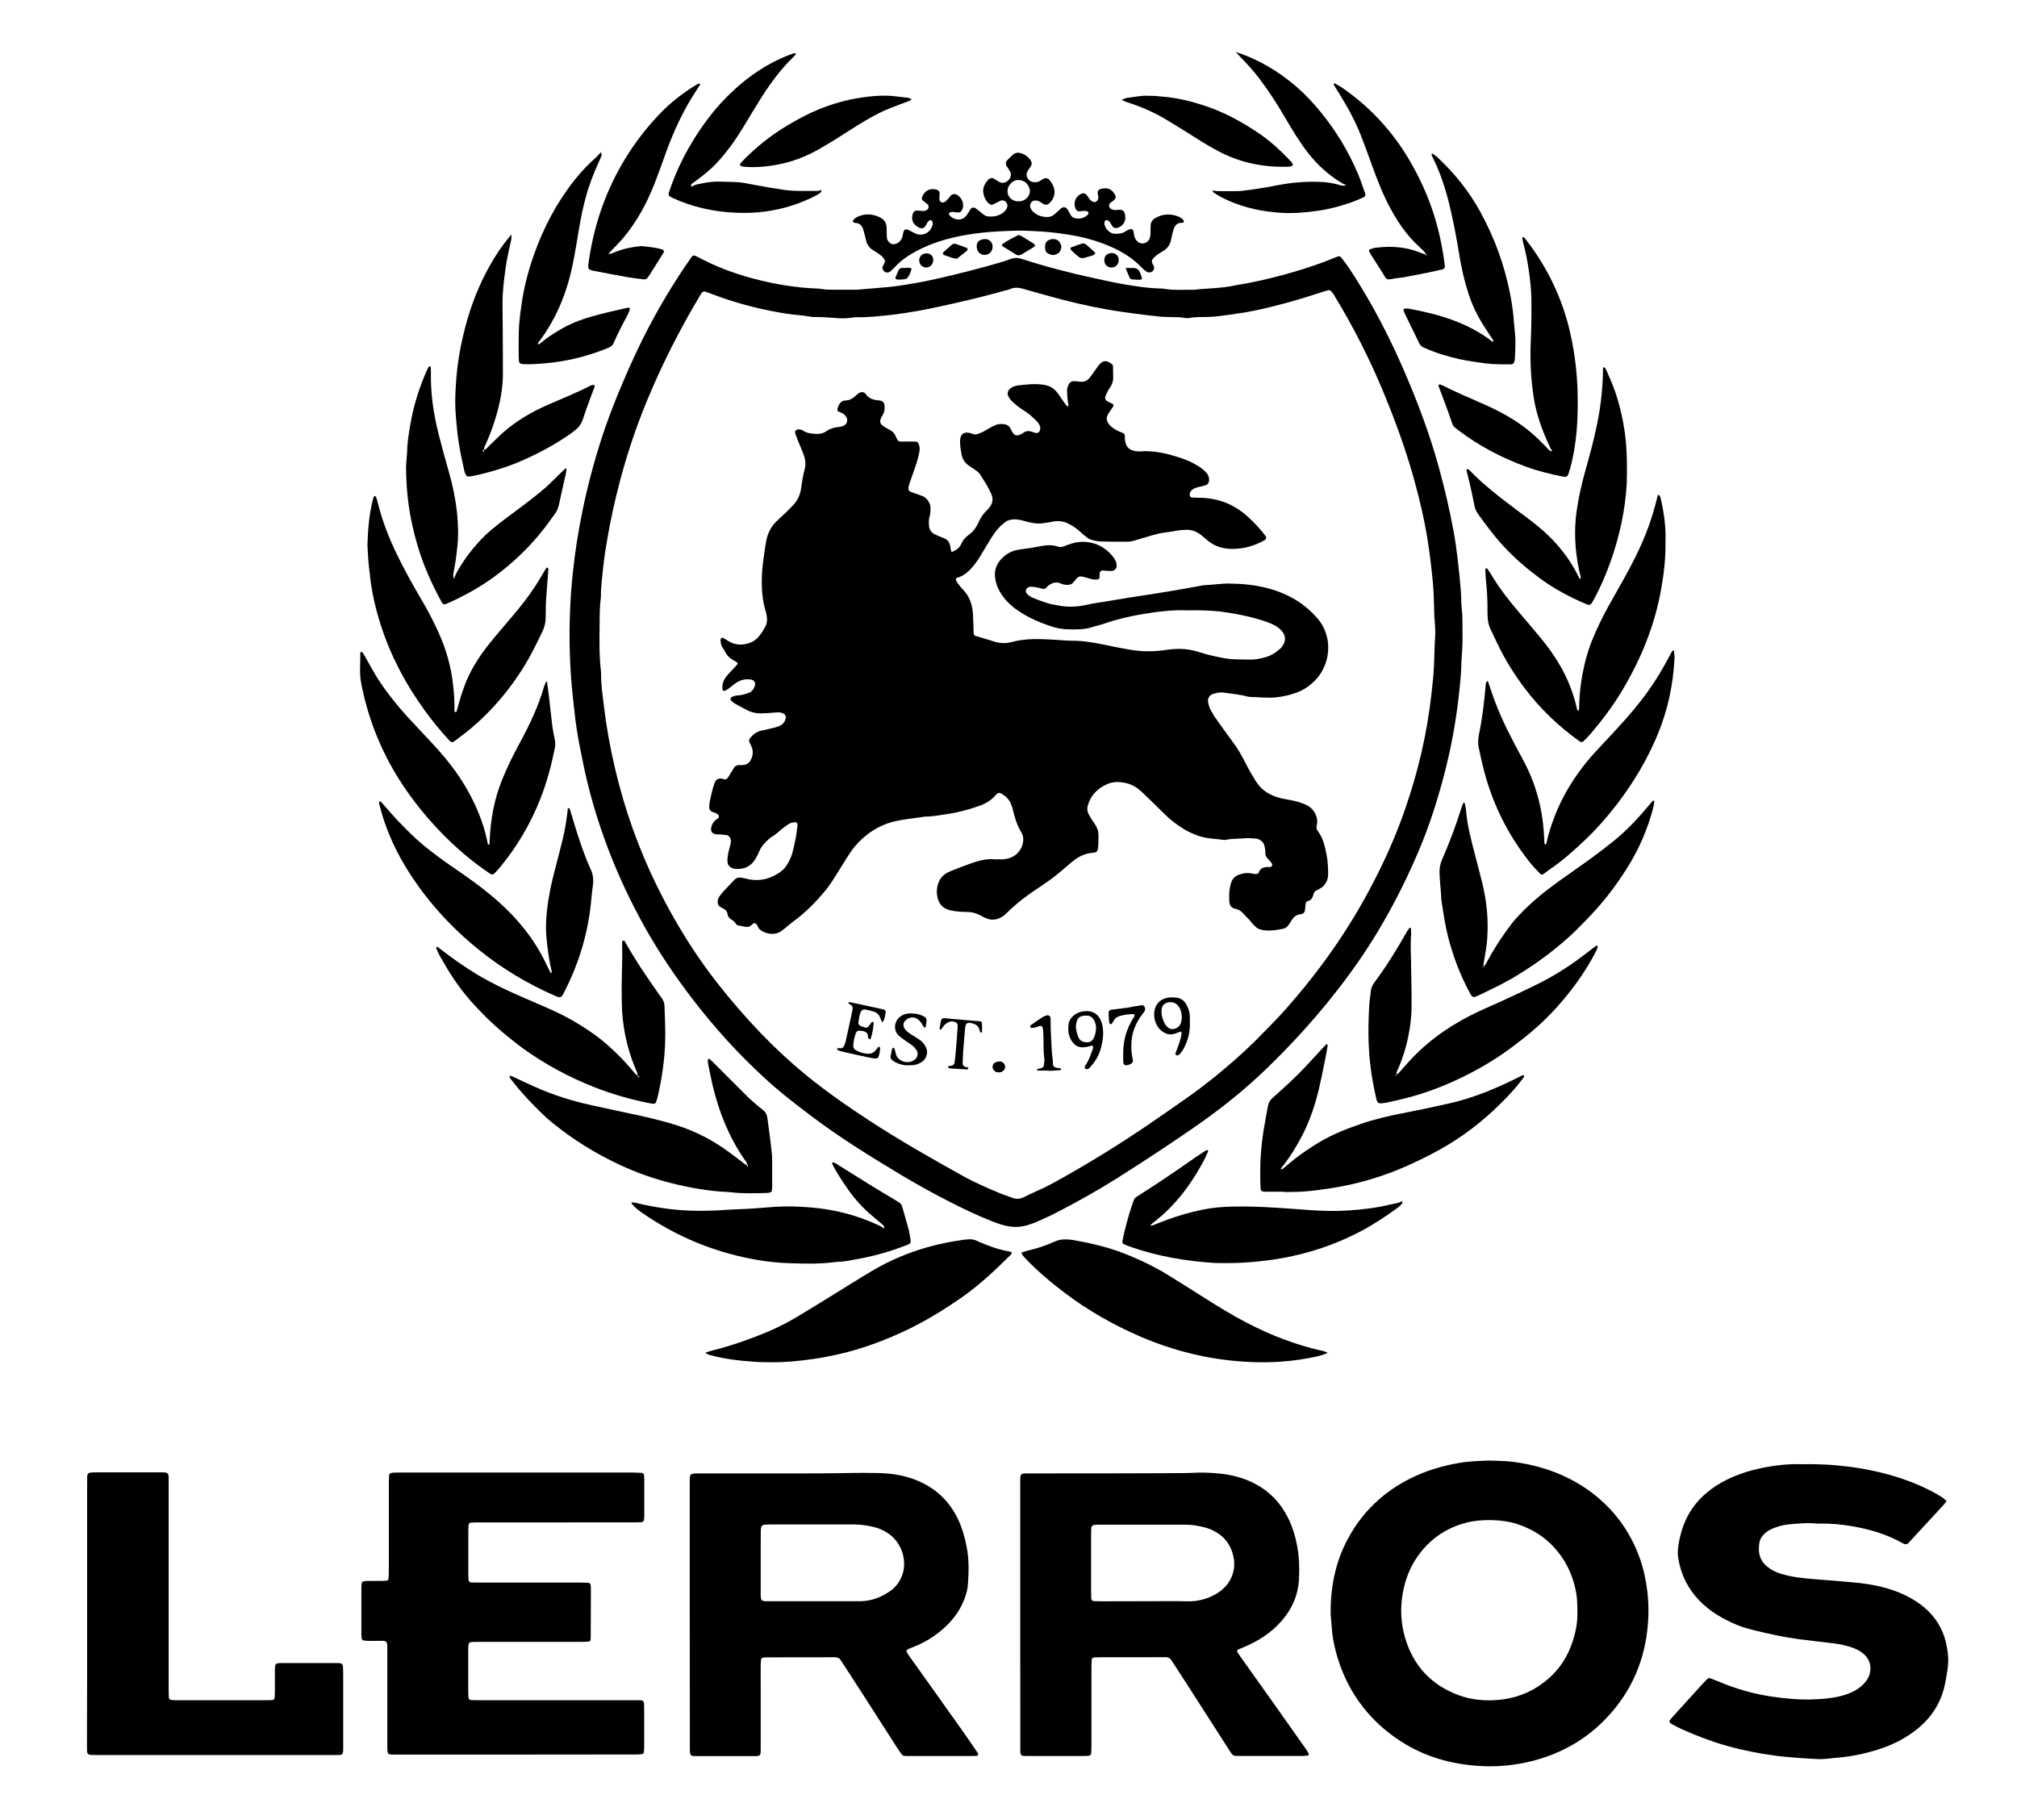 <?xml version="1.0" encoding="utf-8"?>
<!-- Generator: $$$/GeneralStr/196=Adobe Illustrator 27.6.0, SVG Export Plug-In . SVG Version: 6.00 Build 0)  -->
<svg version="1.1" id="Ebene_1" xmlns="http://www.w3.org/2000/svg" xmlns:xlink="http://www.w3.org/1999/xlink" x="0px" y="0px"
	 viewBox="0 0 2271 2049" style="enable-background:new 0 0 2271 2049;" xml:space="preserve">
<g>
	<path d="M1646.7,714.8c0.1,4.9,0,13.2-0.7,21.5c-0.7,8.3-0.6,16.6-1.3,24.9c-1.5,18.2-3.7,36.2-6.6,54.3
		c-5.5,33.5-13.8,66.3-24.3,98.6c-5,15.5-10.8,30.8-17.2,45.8c-15.6,36.5-33.8,71.7-55.3,105.1c-14.4,22.4-30.2,43.7-47,64.3
		c-21.5,26.3-44.5,51.1-69,74.7c-22.4,21.6-46.5,41.1-71.8,59.1c-15.1,10.7-30.5,21.1-46,31.4c-16.8,11.1-33.7,22.1-50.7,32.8
		c-22.5,14.1-45.7,27-69.3,39.1c-6.8,3.5-13.9,6.5-20.9,9.7c-2.3,1-4.8,1.8-7.2,2.6c-10,3.7-20.1,3.6-30.2,0.7
		c-4.3-1.2-8.5-2.7-12.7-4.4c-16.7-6.6-32.8-14.3-48.7-22.5c-17.3-8.9-34.4-18.3-51.2-28.3c-35.4-21.2-70.6-42.8-103.5-67.8
		c-18.4-13.9-36.6-27.9-53.5-43.7c-14.1-13.1-27.7-26.6-40.6-40.8c-14-15.4-27.3-31.3-40-47.9c-19.8-26-38-53-53.9-81.6
		c-15.2-27.5-28.6-55.8-39.8-85.1c-12.5-32.6-22.4-66-29.2-100.2c-2.4-11.9-4.9-23.8-6.7-35.8c-1.9-12.3-3.1-24.7-4.5-37.1
		c-3.3-30.9-4.3-61.9-3.2-92.9c0.5-15.3,1.6-30.7,3.2-45.9c2.5-23.5,6.1-46.9,10.9-70.1c5.6-27.3,12.7-54.1,21.2-80.6
		c5.8-18,12.4-35.6,19.6-53c7.2-17.4,14.8-34.7,23-51.7c14.8-30.9,32-60.5,51-89c2.7-4,5.4-7.9,8.2-11.8c1-1.5,2.7-1.9,4.2-1.1
		c2.9,1.4,5.7,2.8,8.6,4.3c24.1,12.4,49.7,20.3,76,25.9c11.6,2.4,23.3,4.2,35,5.4c3.2,0.3,6.4,0.6,9.6,0.8
		c5.1,0.2,10.2,0.3,15.3,1.2c3.4,0.6,7,0.5,10.5,0.5c8,0.1,16,0,24,0c1,0,1.9,0.1,2.9,0c11.5-1,22.9-1.9,34.4-2.9
		c10.8-1,21.5-2.9,32.2-4.7c9.4-1.6,18.8-3.7,28.1-5.8c22.1-5.2,44.1-10.7,65.9-17.1c4-1.2,8-2.4,11.8-3.9c4.4-1.7,8.5-1.7,13.1-0.3
		c26.8,8.7,54,15.8,81.4,21.7c11.2,2.4,22.5,5,33.8,6.9c13.2,2.2,26.5,4.4,40,4.7c1.6,0,3.2,0,4.8,0.3c11.1,2,22.3,1,33.5,1.2
		c15.5-1.8,31.3-1.5,46.7-5c35.6-5.4,83-18.8,111.5-30.9c1.2-0.5,2.4-0.9,3.6-1.4c1.8-0.7,3.2-0.5,4.3,0.9c2.8,3.5,5.6,7,8.1,10.7
		c10.1,15.2,19.5,30.8,28.4,46.7c11.4,20.7,22,41.9,31.5,63.6c16.8,38.1,31.6,76.9,42.5,117.1c6.3,23.2,11.8,46.5,16.1,70.1
		c1.9,10.4,3.4,20.8,4.6,31.3c1.4,12.1,2.7,24.2,3.6,36.3c0.5,5.7,0.3,11.5,0.8,17.2C1646.8,692.2,1646.6,701.8,1646.7,714.8z
		 M1615,694.1c-0.5-12.5-0.5-24.9-1.6-37.4c-1.7-18.2-3.9-36.3-6.9-54.2c-3.1-18.3-7.3-36.3-12.1-54.3c-9.5-36.2-22.2-71.4-36.5-106
		c-15.9-38.5-34.8-75.5-56.5-111c-0.8-1.3-1.9-2.6-3-3.6c-0.6-0.6-1.8-1-2.6-0.8c-2.5,0.5-4.9,1.3-7.4,2.1
		c-14.9,4.9-29.8,9.5-45,13.5c-13.6,3.6-27.2,6.9-41.1,9.3c-9.5,1.6-18.9,2.8-28.5,4.1c-4.5,0.6-8.9,1-13.4,1.1
		c-7,0.2-14.1-0.2-21,1.1c-1.9,0.3-3.9,0.3-5.7,0c-5.7-1.2-11.5-0.7-17.2-1c-3.5-0.2-7-0.1-10.5-0.5c-9.5-1-19.1-2.1-28.5-3.4
		c-10.1-1.4-20.3-2.7-30.3-4.5c-23.6-4.2-46.9-9.7-70-16.3c-8.3-2.4-16.7-4.5-24.9-7c-5.1-1.5-10-2-15,0.2c-1.7,0.8-3.7,1.1-5.5,1.6
		c-19.4,5.5-38.9,10.3-58.5,14.7c-17.5,3.9-34.9,7.8-52.7,10.4c-6,0.9-12,1.9-18,2.5c-12.7,1.3-25.4,2.8-38.3,2.5
		c-1.6,0-3.2,0.2-4.8,0.5c-7,1-14.1,0.9-21.1,0.2c-5.4-0.5-10.8-0.7-16.3-0.9c-3.2-0.1-6.5,0.2-9.6-0.4c-8.5-1.6-17.1-1.9-25.7-3.2
		c-26.3-4-52-10.3-77-19.3c-5.1-1.8-10.2-3.8-15.3-5.6c-1.7-0.6-3.3-0.1-4.3,1.2c-0.7,1-1.5,2.1-2.1,3.2
		c-23,38.5-43.2,78.4-60.3,119.9c-11.9,29-21.8,58.7-29.8,89c-5.9,22.3-10.8,44.7-14.6,67.4c-1.5,9.1-3.1,18.3-4,27.5
		c-1.1,11.8-3,23.5-2.8,35.4c-1.5,10.8-1.4,21.7-1.5,32.6c-0.2,16.9-0.5,33.9,1.5,50.8c0.1,1,0.2,1.9,0.2,2.9
		c-0.2,11.9,1.6,23.6,3,35.3c2.8,23.8,7,47.4,12.5,70.8c10.8,46.3,26.5,90.8,47.5,133.4c12,24.4,25.4,48,40.4,70.8
		c8.4,12.8,17.4,25.3,26.8,37.4c15.6,19.9,32.1,39.1,49.6,57.3c15.8,16.4,32.4,31.9,49.9,46.3c22.8,18.7,46.9,35.5,71.5,51.6
		c34.8,22.7,70.9,43.3,107.3,63.5c12.9,7.1,26.4,12.9,40,18.6c4.7,2,9.6,3.5,14.4,5.3c4.5,1.8,8.7,1.4,13-0.6
		c4.3-2.1,8.6-4.3,13-6.2c12.7-5.4,24.6-12.2,36.6-19c27.8-15.8,55-32.6,81.6-50.4c16-10.7,31.6-21.8,47.4-32.7
		c25.6-17.7,49.6-37.3,72.3-58.4c5.6-5.2,11.1-10.6,16.4-16.1c9.4-9.6,18.9-19.1,27.8-29.2c14-15.8,27.4-32.1,40-49.1
		c15.5-20.8,29.8-42.4,42.8-64.8c7.6-13,14.6-26.3,21.3-39.7c11.9-23.8,22.2-48.2,30.8-73.3c14.2-41.3,24-83.5,28.9-126.9
		c1.2-10.5,2.4-21,2.9-31.5c0.6-11.5,0.5-23,1.4-34.5c0.2-2.9,0.1-5.8,0-8.6C1615.7,703,1615.3,698.6,1615,694.1z"/>
	<path d="M1148.7,1818c0-48.9,0-97.9,0-146.8c0-13-0.5-12.1,11.9-12.1c34.2-0.1,68.4,0,102.7-0.1c23.7,0,47.3-0.2,71-0.3
		c2.2,0,4.5-0.1,6.7-0.2c10.9-0.7,21.8-0.3,32.6,0.8c13.7,1.4,27,4.9,39.4,11.4c16.4,8.6,28.6,21.3,36.9,37.8
		c5.3,10.4,8.6,21.3,10.7,32.7c2.2,12,2.6,24.1,2,36.3c-0.8,18-7.4,33.4-19,47c-11.5,13.4-25.8,22.8-41.9,29.7
		c-2.6,1.1-5.3,2.2-7.9,3.3c-0.7,0.3-1.1,1.8-0.7,2.5c1,1.6,2,3.2,3.1,4.8c13.5,19,27.1,38,40.6,57.1c11.5,16.2,22.9,32.4,34.3,48.6
		c0.9,1.3,1.6,2.7,2.4,4.1c0.4,0.7-0.3,2.2-1.1,2.2c-1.6,0.1-3.2,0.4-4.8,0.4c-24.6,0-49.3,0-73.9,0c-0.6,0-1.3-0.1-1.9,0
		c-2.5,0.2-4.2-1.1-5.5-3.1c-1.4-2.1-2.8-4.3-4.2-6.4c-15.5-24.2-31-48.5-46.6-72.7c-5.5-8.6-11.2-17.1-16.7-25.7
		c-1.5-2.4-3.5-3.3-6.4-3.3c-8.3,0.1-16.6,0.1-24.9,0.1c-16,0-32,0-48,0c-2.6,0-5.1,0.1-7.7,0.2c-1.2,0.1-2.5,1.3-2.6,2.4
		c-0.2,3.2-0.3,6.4-0.3,9.6c0,28.8,0,57.6,0,86.3c0,3.2-0.1,6.4-0.3,9.6c-0.1,1.6-1.4,2.8-3.2,2.9c-1.9,0.1-3.8,0.2-5.7,0.2
		c-21.4,0-42.9,0-64.3,0c-1.3,0-2.5-0.1-3.8-0.2c-1.2-0.1-2.3-1.3-2.5-2.5c-0.1-0.9-0.3-1.9-0.3-2.8c-0.1-2.9,0-5.8,0-8.6
		C1148.7,1914.6,1148.7,1866.3,1148.7,1818z M1288.7,1803c16.6,0,33.3-0.2,49.9,0.1c9.2,0.1,17.7-2.1,25.9-5.8
		c5.3-2.4,10-5.6,14.1-9.7c5.1-5.1,8.4-11.1,10.1-18.2c1.5-6.4,1.2-12.6-0.5-18.9c-2.8-10.7-8.7-19.1-18.2-24.8
		c-4.1-2.5-8.5-4.5-13.1-5.7c-7.4-2-15-3.2-22.7-3.2c-32,0-64,0-96,0c-1.6,0-3.2,0-4.8,0.1c-0.6,0-1.3,0.2-1.9,0.3
		c-1.2,0.2-2.5,1.4-2.6,2.5c-0.1,0.9-0.3,1.9-0.3,2.8c-0.1,2.2,0,4.5-0.1,6.7c0,20.8,0,41.6,0,62.4c0,2.9,0.1,5.7,0.2,8.6
		c0,1.2,1.2,2.5,2.4,2.6c2.9,0.1,5.7,0.3,8.6,0.3C1256.1,1803.1,1272.4,1803,1288.7,1803z"/>
	<path d="M1677.2,1644.6c8.6,0.4,17.3,0.3,25.9,1.4c12,1.5,24,3.9,35.6,7.6c19.4,6.1,37.4,14.9,53.6,27.2
		c25.4,19.3,43.4,44,54.1,74.1c4.2,11.8,6.7,23.9,8.3,36.4c1.2,9.9,1.6,19.8,1.2,29.7c-1.7,40.3-14.8,76.4-41.3,107.1
		c-24.1,27.9-54.4,46.1-90.2,55c-19.4,4.8-39.1,6.7-59,5.4c-31.1-2-60.5-10.1-87-27c-24.4-15.5-44.1-35.7-58.2-61.2
		c-9.4-17-15.6-34.9-19.1-54c-1.7-9.5-1.8-19.1-2.9-28.6c-0.3-29.6,5-57.9,19-84.2c16.1-30.3,39.7-53.1,70.3-68.5
		c17.5-8.8,36.1-14.5,55.5-17.7C1654.2,1645.3,1665.6,1645,1677.2,1644.6z M1776,1814.4c0.1-8.7-0.3-16.3-1.9-23.9
		c-3.2-15.3-9.2-29.2-18.8-41.6c-12.5-16.2-28.6-27-48.2-33.2c-15.9-5-39.7-5.4-56-1.2c-23.2,6-41.7,18.9-55.4,38.6
		c-8.7,12.6-13.8,26.5-16.4,41.6c-2.9,16.7-2,33.2,2.7,49.4c9.3,31.6,29.5,53.3,60.4,64.7c12.5,4.6,25.4,6.2,38.7,5.7
		c18.3-0.7,35.3-5.5,50.7-15.5c16.8-11,29.2-25.6,36.6-44.4C1773.6,1841.3,1776.5,1827.7,1776,1814.4z"/>
	<path d="M776.6,1817.8c0-47,0-94.1,0-141.1c0-2.6,0-5.1,0-7.7c0-10.1,0.3-9.8,10.4-9.9c4.8-0.1,9.6,0,14.4,0c33.6,0,67.2,0,100.8,0
		c15,0,30.1-0.1,45.1-0.3c8.3-0.1,16.6-0.4,24.9-0.3c9.6,0.1,19.2-0.1,28.8,0.9c12.4,1.2,24.6,4.2,36,9.6
		c18.7,8.8,32.4,22.6,41.4,41.1c5,10.4,8.1,21.4,10.2,32.8c2.5,13.4,2.2,26.7,1.3,40.2c-0.5,7.7-2.8,15.1-6,22.1
		c-4.7,10.3-11.5,19.2-19.8,26.9c-10.6,9.9-22.8,17.5-36.4,22.7c-0.3,0.1-0.6,0.2-0.9,0.3c-6.5,2.9-8.3,2.2-3,9.7
		c20.5,28.6,40.8,57.3,61.2,86c5.5,7.8,10.9,15.8,16.3,23.7c0.5,0.7-0.1,2.2-0.8,2.4c-0.6,0.1-1.3,0.3-1.9,0.3
		c-1.6,0.1-3.2,0.1-4.8,0.1c-23.4,0-46.7,0-70.1,0c-1.9,0-3.9,0-5.7-0.2c-0.9-0.1-1.9-0.6-2.4-1.3c-1.9-2.5-3.8-5.1-5.5-7.8
		c-11.6-18-23.1-36.1-34.7-54.1c-8.3-12.9-16.7-25.8-25-38.7c-1.2-1.9-2.6-3.7-3.7-5.6c-1.4-2.4-3.4-3.5-6.3-3.5
		c-25.9,0.1-51.8,0.1-77.7,0.1c-1.3,0-2.5,0.2-3.8,0.4c-1.1,0.2-1.7,1.1-1.9,1.9c-0.3,1.9-0.5,3.8-0.5,5.7c-0.1,8.6,0,17.3,0,25.9
		c0,22.7,0,45.4,0,68.2c0,9.1,0.1,9.1-8.9,9.1c-20.5,0-41,0-61.4,0c-1.9,0-3.8-0.1-5.8-0.1c-2.1-0.1-3.3-1.4-3.5-3.7
		c-0.1-1.3-0.2-2.6-0.2-3.8c0-2.9,0-5.8,0-8.6C776.6,1913.1,776.6,1865.4,776.6,1817.8z M916.4,1803
		C916.4,1803,916.4,1803,916.4,1803c17.2,0,34.5,0,51.7,0c13.3,0,24.9-4.7,35.5-12.4c4.5-3.3,7.7-7.6,10.3-12.5
		c8.7-16.6,3-38.7-11.8-50c-4.9-3.7-10.3-6.5-16.2-8.1c-7.7-2.1-15.6-3.4-23.6-3.4c-31.9,0-63.9,0-95.8,0c-1.9,0-3.8,0.1-5.7,0.2
		c-0.6,0-1.3,0.1-1.8,0.5c-0.7,0.5-1.6,1.2-1.8,2c-0.4,1.2-0.5,2.5-0.6,3.7c-0.1,4.2-0.1,8.3-0.1,12.5c0,20.1,0,40.2,0,60.4
		c0,6.7,1.2,7.1,7.2,7.1C881.3,1803,898.8,1803,916.4,1803z"/>
	<path d="M580.5,1975.7c-42.9,0-85.7,0-128.6,0c-1.9,0-3.8,0-5.8,0c-10.3,0-10,0.4-10-10c0-34.9,0-69.7,0-104.6c0-2.9,0-5.8-0.1-8.6
		c-0.1-3.6-1.2-4.9-5.4-4.9c-5.1,0-10.2,0.1-15.4,0.1c-1.9,0-3.8-0.3-5.7-0.5c-1.1-0.1-2.3-1.5-2.4-2.6c-0.1-1.3-0.2-2.6-0.2-3.8
		c0-17.9,0-35.8,0-53.7c0-1.6,0.1-3.2,0.5-4.7c0.2-0.7,1.2-1.6,1.9-1.8c1.5-0.4,3.2-0.4,4.8-0.4c6.1,0,12.2,0,18.2-0.1
		c1.3,0,2.6-0.2,3.8-0.5c0.5-0.1,1.2-0.8,1.2-1.3c0.3-2.9,0.5-5.7,0.5-8.6c0-33,0-65.9,0-98.9c0-3.2,0.2-6.4,0.3-9.6
		c0.1-1.1,1.3-2.4,2.5-2.6c0.9-0.2,1.9-0.4,2.8-0.4c2.9-0.1,5.8-0.1,8.6-0.1c86.4,0,172.8,0,259.1,0c3.8,0,7.7,0.2,11.5,0.4
		c1.2,0.1,2.4,1.3,2.5,2.4c0.1,1.6,0.3,3.2,0.3,4.8c0,13.8,0,27.5,0,41.3c0,1.3-0.1,2.6-0.2,3.8c-0.1,1.7-1.4,3.1-2.9,3.2
		c-1.9,0.1-3.8,0.2-5.7,0.2c-8.3,0-16.6,0-25,0c-36.1,0-72.3,0.1-108.4,0.1c-16,0-32,0-48,0c-1.6,0-3.2,0.1-4.8,0.2
		c-1.7,0.1-2.8,1.3-2.9,3.1c-0.1,1.9-0.2,3.8-0.2,5.8c0,16.6,0,33.3,0,49.9c0,1.9,0.1,3.8,0.2,5.7c0.1,1.6,1.4,2.8,3.2,2.9
		c3.2,0.1,6.4,0.1,9.6,0.1c37.4,0,74.9,0,112.3,0c3.2,0,6.4,0.1,9.6,0.2c1.6,0.1,2.8,1.3,2.9,3.2c0.1,1.3,0.2,2.6,0.2,3.8
		c0,18.2-0.1,36.5-0.2,54.7c0,1,0,2-0.3,2.8c-0.3,0.8-0.9,1.7-2,1.8c-3.2,0.1-6.4,0.3-9.6,0.3c-37.4,0-74.9,0-112.3,0
		c-3.2,0-6.4,0-9.6,0.1c-2.6,0.1-3.8,1.4-4,4.3c-0.1,1.3-0.1,2.6-0.1,3.8c0,16.6,0,33.3,0,49.9c0,1.9,0.2,3.8,0.5,5.7
		c0.1,0.5,0.8,1.1,1.3,1.3c0.9,0.3,1.9,0.5,2.8,0.5c3.2,0.1,6.4,0.1,9.6,0.1c57.3,0,114.5,0,171.8,0c13,0,12-1.2,12.1,11.7
		c0,13.4,0,26.9,0,40.3c0,2.2-0.1,4.5-0.4,6.7c-0.1,0.7-1.1,1.8-1.8,1.9c-1.9,0.4-3.8,0.4-5.7,0.5c-8.3,0-16.6,0-25,0
		C655.4,1975.7,617.9,1975.7,580.5,1975.7z"/>
	<path d="M2037.6,1648.6c8,0.3,16,0.3,24,0.9c31.1,2.3,61.4,8.1,90.6,19.4c11.9,4.6,23.5,10.1,34.3,17c1.6,1,3,2.3,4.4,3.6
		c0.6,0.5,0.6,1.1,0.1,1.7c-1,1.2-1.9,2.6-3,3.7c-12.8,13.9-25.6,27.7-38.4,41.6c-0.6,0.7-1.3,1.5-2.1,1.9c-0.8,0.4-1.9,0.6-2.7,0.4
		c-1.5-0.5-2.9-1.3-4.3-2.1c-17.9-9.8-37.2-15.2-57.2-18.5c-11.1-1.8-22.2-2.8-33.4-2.6c-1.6,0-3.2,0.1-4.8-0.1
		c-10.3-1.1-20.4,0.1-30.6,0.9c-5.8,0.5-11.3,2-16.7,4c-3.6,1.3-7,3.1-10,5.6c-4.1,3.4-6.7,7.7-7.1,13.1c-0.2,2.2-0.4,4.5-0.3,6.7
		c0.4,7.4,3.5,13.5,9.3,18.2c4.5,3.7,9.6,6.3,15.2,8c5.8,1.7,11.7,3.1,17.7,4c15.2,2.2,30.6,2.8,45.8,4.2c11.5,1.1,23,1.7,34.3,3.5
		c19.7,3.1,38.7,8.8,55.5,20c16.9,11.3,28.5,26.6,33,46.6c2.2,9.7,3.2,19.5,1.6,29.5c-1.2,7.3-2.2,14.5-4.1,21.7
		c-4.7,17.6-14.2,32-28,43.7c-12.9,10.9-27.5,18.6-43.4,23.9c-16.1,5.4-32.7,8.8-49.6,10.2c-7.3,0.6-14.6,1.9-22,1.4
		c-2.9-0.2-5.7-0.3-8.6-0.5c-5.4-0.3-10.9-0.6-16.3-1.1c-7.6-0.7-15.3-1.2-22.9-2.3c-18.4-2.5-36.5-6.1-54.4-11.2
		c-17-4.8-33.3-11.1-49.4-18.3c-3.8-1.7-7.5-3.6-11.1-5.6c-4-2.1-4.2-3.3-1.5-6.5c1-1.2,2.1-2.4,3.2-3.6c4.7-5.2,9.5-10.4,14.2-15.6
		c6.2-6.9,12.5-13.7,18.7-20.6c1.5-1.6,3.1-3.3,4.7-4.8c0.9-0.9,2.1-1.4,3.5-0.8c3,1.2,6,2.3,8.9,3.5c19.8,8.4,40.3,14.3,61.6,17.3
		c14.3,2,28.6,3.4,43,3c10.5-0.3,21.1-1,31.4-3.4c6.3-1.4,12.3-3.5,17.9-6.6c5.4-3,10-6.9,13.4-12c6.2-9.2,5.6-22.1-4.6-30
		c-3-2.4-6.3-4.3-10-5.7c-7.5-2.9-15.3-4.5-23.3-5.5c-13-1.6-26-3-39-4.7c-16.5-2.2-32.7-5.8-48.9-9.7c-7.1-1.8-14.2-3.7-21-6.5
		c-15.7-6.7-30.3-15.1-42.2-27.6c-12.8-13.4-20.5-29.2-23.4-47.4c-0.6-3.4-0.7-7.1-0.3-10.5c2.9-24.7,12.4-46.2,31.7-62.6
		c7.1-6.1,14.8-11.1,23.2-15.2c12.4-6.1,25.5-10.3,39-13.1c14.8-3.1,29.7-4.8,44.8-4.4c3.2,0.1,6.4,0,9.6,0
		C2037.6,1648.7,2037.6,1648.6,2037.6,1648.6z"/>
	<path d="M98.1,1817.1c0-48.3,0-96.6,0-144.9c0-3.2,0-6.4,0.1-9.6c0.1-3.2,1.4-4.4,4.8-4.6c1.9-0.1,3.8-0.1,5.8-0.1
		c23.3,0,46.7,0,70,0c11.7,0,11.1-0.4,11.1,10.9c0,77.7,0,155.4,0,233.1c0,3.2,0.1,6.4,0.2,9.6c0,1.2,1.3,2.5,2.4,2.6
		c1.9,0.2,3.8,0.4,5.7,0.4c34.5,0,69.1,0,103.6,0c1.6,0,3.2-0.1,4.8-0.2c1.2-0.1,2.5-1.2,2.6-2.4c0.1-2.2,0.3-4.5,0.3-6.7
		c0-8,0-16,0-24c0-1.9,0.2-3.8,0.3-5.7c0.1-1.1,1.4-2.4,2.5-2.5c1.3-0.2,2.5-0.4,3.8-0.4c21.1,0,42.2,0,63.3,0c1,0,1.9,0.1,2.9,0.1
		c2.2,0.2,3.7,1.5,3.8,3.5c0.2,2.5,0.3,5.1,0.3,7.7c0,9.3,0,18.5,0,27.8c0,16.9,0,33.9,0,50.8c0,2.6,0,5.1,0,7.7
		c-0.1,5.3-0.8,6-6.2,6c-3.5,0-7,0-10.6,0c-85.4,0-170.8,0-256.2,0c-3.5,0-7,0-10.6-0.1c-3.4-0.1-4.7-1.4-4.8-4.6
		c-0.1-3.2-0.1-6.4-0.1-9.6C98.1,1913.7,98.1,1865.4,98.1,1817.1z"/>
	<path d="M1494.8,1523.4c-7.6,3.4-15.2,4.7-22.7,6.1c-23.4,4.3-47,5.3-70.7,3.8c-40.9-2.5-80.1-12.2-117.7-28.4
		c-30.1-13-58.3-29.1-84.5-48.8c-16.3-12.4-32-25.5-46-40.5c-1.1-1.1-2-2.5-2.8-3.8c-0.2-0.4,0.1-1.6,0.4-1.7
		c2.1-0.7,4.3-1.3,6.4-1.9c10.3-2.4,20.3-5.6,29.9-10c4.5-2.1,9.1-2.9,13.9-2.6c2.2,0.2,4.5,0.2,6.7,0.6c19.5,3.4,38.8,7.8,57.4,15
		c17.3,6.7,34,14.7,49.9,24.4c13.9,8.5,27.6,17.3,41.4,26c15.9,10.1,32,19.9,48.8,28.6c25.9,13.4,53,23.8,81.5,30.4
		C1489.3,1521.1,1491.8,1521.5,1494.8,1523.4z"/>
	<path d="M868,1533.9c-6.1-0.1-12.2,0-18.2-0.5c-16.9-1.2-33.7-3-50.1-7.5c-1.5-0.4-3-1.1-4.4-1.7c-0.3-0.1-0.5-0.4-0.6-0.7
		c-0.1-0.1,0.2-0.5,0.3-0.6c2.4-0.8,4.8-1.7,7.3-2.3c21.7-5.4,42.8-12.9,63.4-21.6c10.6-4.5,20.8-9.8,30.7-15.6
		c12.9-7.7,25.7-15.6,38.5-23.5c16.1-9.9,32-20,48.2-29.6c19.1-11.2,39.4-19.7,60.7-25.8c13.2-3.8,26.7-6.4,40.3-8.4
		c1.6-0.2,3.2-0.3,4.8-0.5c3.9-0.5,7.6-0.1,11.2,1.7c3.1,1.6,6.5,2.7,9.7,4.1c8.9,3.6,18.1,6.4,27.6,8c0.5,0.1,1,0.5,1.6,0.8
		c0.5,0.3,0.1,1.5-0.8,2.5c-0.2,0.2-0.4,0.5-0.7,0.7c-16.8,16.6-33.9,32.9-53.4,46.6c-19.9,14-40.5,26.7-62.5,37.3
		c-25.1,12-51.1,21.7-78.3,27.8c-9,2-18.1,3.8-27.3,5.1C899.9,1532.5,884.1,1534.1,868,1533.9z"/>
	<path d="M1446.1,1341.9c-6.4,0-12.8,0-19.2,0c-1.3,0-2.6,0-3.8-0.1c-2.4-0.1-3.7-1.2-3.8-3.4c-0.2-6.4-0.4-12.8-0.4-19.2
		c0-15.4,1.4-30.7,3.7-45.8c1.5-9.5,3.4-18.8,5.1-28.3c0.6-3.6,2.4-6.5,5.2-8.9c3.6-3.1,7.2-6.4,10.7-9.6
		c12.6-11.3,24.6-23.2,35.9-35.9c4.5-5,9.1-9.8,13.7-14.7c0.2-0.2,0.8-0.3,0.9-0.2c0.3,0.4,0.9,0.9,0.8,1.3c-1,5.7-1.9,11.3-3.1,17
		c-2.1,10.3-4.1,20.7-6.5,30.9c-4.3,18.4-10.2,36.3-18.9,53.2c-6.6,12.8-14.1,25-23.2,36.3c-1.2,1.5-1.4,2.5-0.7,2.3
		c0.8-0.2,1.7-0.6,2.4-1.1c13.2-11.7,27.5-21.9,42.7-30.8c14.2-8.2,29.3-14.1,44.8-19.4c14.8-5.1,30-8.7,45.4-11.7
		c17.5-3.4,35-7.1,52.5-11c26.7-5.9,51.8-16.1,76.2-28.2c2.6-1.3,5.1-2.6,7.7-3.8c0.5-0.2,1.4-0.2,1.6,0.1c0.3,0.3,0.3,1.3,0.1,1.7
		c-1.4,2.1-3,4.1-4.6,6.1c-9.1,11.7-19.5,22-30.2,32.1c-21.2,19.7-44.7,36.1-70.5,49.3c-14.2,7.3-28.6,14.1-43.6,19.8
		c-22.5,8.5-45.6,14.6-69.4,18.2c-9.2,1.4-18.4,2.7-27.6,3.4c-7.9,0.7-16,0.6-24,0.8C1446.1,1342.1,1446.1,1342,1446.1,1341.9z"/>
	<path d="M1875.2,610.8c0.3,18.6-1.9,35.7-4.9,52.7c-7.1,40.5-22.4,77.9-43.3,113.1c-10.5,17.7-22.7,34-36,49.6
		c-2.3,2.7-4.8,5.2-7.3,7.7c-2.1,2.1-3.3,2.2-5.8,0.4c-23.3-16.7-43.8-36.3-61.1-59.2c-11.8-15.6-22.1-32.2-30.6-49.8
		c-2.6-5.5-5.2-11-7.8-16.5c-2-4.1-3.1-8.4-3.3-12.9c-0.1-2.2-0.4-4.5-0.3-6.7c0.2-12.2-0.5-24.3-1.8-36.4
		c-0.4-3.8-0.4-7.7-0.6-11.5c0-0.5,0.3-1.3,0.7-1.4c0.5-0.1,1.3,0.1,1.6,0.5c1.5,2.1,2.9,4.2,4.2,6.4c8.8,14.9,19.4,28.5,30.6,41.7
		c8.7,10.3,17.5,20.4,26,30.8c13.8,17,25.6,35.2,33.2,55.8c2.9,7.8,5.3,15.7,7.1,23.9c0.2,0.8,0.6,1.4,1.3,1.1
		c0.4-0.1,0.8-1,0.8-1.5c0.1-1.6,0.1-3.2,0.2-4.8c0.4-17.7,3.1-35,7.6-52.1c3.6-13.7,9-26.6,15.1-39.3c5.9-12.4,12.7-24.4,19.5-36.3
		c10.3-18.1,20.4-36.2,28.7-55.3c6.2-14.1,11.2-28.5,15.1-43.4c0.8-3.1,1.6-6.2,2.4-9.3c0.2-0.8,0.8-1,1.4-0.6
		c0.3,0.2,0.6,0.3,0.7,0.6c0.4,0.9,0.9,1.7,1.1,2.6C1873.7,577.6,1875.9,594.7,1875.2,610.8z"/>
	<path d="M1669.8,1088.1c0.6-0.2,1.4-0.1,1.7-0.5c1.4-2.1,2.7-4.4,3.9-6.6c7.5-14.1,16.4-27.4,26.1-40.2c2.7-3.6,5.7-6.9,8.8-10.2
		c13.4-14.3,28.5-26.6,44.4-38c12.4-9,25.1-17.6,37.5-26.7c8.8-6.4,17.4-13,25.9-19.9c14.7-12,27.4-25.9,39.5-40.4
		c1-1.2,2.1-2.4,3.1-3.6c0.5-0.6,1-0.7,1.6-0.2c0.2,0.2,0.4,0.6,0.3,0.9c-0.3,2.2-0.5,4.5-1.1,6.6c-6.2,23.7-15.7,46-28.6,66.7
		c-14,22.6-30.4,43.5-49.3,62.3c-3.6,3.6-7.1,7.3-10.8,10.9c-19.7,18.8-41.5,35-64.8,49.2c-13.9,8.5-28.7,15.5-43.4,22.5
		c-1.2,0.6-2.3,1-3.5,1.5c-1.9,0.8-3.6,0.1-4.8-1.9c-0.5-0.8-1-1.7-1.4-2.5c-10.7-19.8-18.6-40.6-24.3-62.4
		c-3.5-13.6-5.5-27.6-7.6-41.5c-0.4-2.5-0.3-5.1-0.5-7.7c-0.3-4.5-0.8-8.9-1.1-13.4c-0.3-3.5-0.4-7-0.6-10.5c-0.2-5.2,0.9-10,3-14.9
		c8-18.5,15.2-37.3,21.2-56.5c0.7-2.1,1.4-4.2,2.3-6.3c0.2-0.5,0.9-0.8,1.3-1.2c0.2,0.3,0.5,0.5,0.6,0.8c0.5,2.8,1.3,5.6,1.5,8.5
		c1.3,15.7,5.2,30.8,9.1,46c3,11.8,6.2,23.5,9.1,35.3c5.1,20.6,7.1,41.5,5.6,62.8c-0.6,8.3-2,16.5-3.5,24.7
		c-0.4,2.2-0.6,4.4-0.9,6.6c-0.3,0.5-1.8,0.8-0.2,1.5C1669.8,1089.2,1669.8,1088.6,1669.8,1088.1z"/>
	<path d="M413.7,613.7c0.6-18.3,2-35.8,6.6-52.9c0.2-0.8,0.8-1.6,1.3-2.3c0.1-0.1,0.7-0.1,0.9,0.1c0.4,0.4,0.9,0.9,1.1,1.5
		c0.8,2.4,1.5,4.9,2.1,7.4c5,19.9,12.5,38.9,21.5,57.4c8.3,17,17.4,33.5,27,49.7c7.3,12.4,14,25.1,19.9,38.3
		c8.2,18.2,13.6,37.3,15.9,57.1c1.2,10.1,1.9,20.4,1.7,30.6c0,0.4,0.6,1.1,1.1,1.3c0.7,0.3,1.1-0.2,1.3-1c1.6-5.8,3.3-11.7,5-17.5
		c0.6-2.1,1.5-4.2,2.2-6.4c6.5-19.8,17.4-37,30.3-53c8-10,16.5-19.6,24.7-29.4c9.5-11.2,18.7-22.7,26.7-35.1c3.8-5.9,7.3-12,10.9-18
		c1.2-2,2.1-2.8,2.7-2.3c1.1,1,0.8,2.3,0.7,3.5c-0.8,10.5-1.6,21-2.4,31.6c-0.3,4.1-0.3,8.3-0.4,12.5c-0.1,2.9,0,5.8-0.1,8.6
		c0,6.2-1.7,11.9-4.5,17.5c-6.3,12.9-12.6,25.9-20.2,38.1c-16.4,26.3-36.1,49.6-59.8,69.5c-5.9,4.9-12.1,9.4-18.2,14.1
		c-2.3,1.7-3.7,1.4-5.8-0.8c-10-10.8-19.3-22.2-27.9-34.1c-21.2-29.2-37.9-60.7-49-95.1c-6.2-19.2-10.8-38.8-12.7-58.9
		c-0.4-4.1-1.1-8.2-1.4-12.4C414.3,626.5,414.1,619.7,413.7,613.7z"/>
	<path d="M551.3,946.8c1.1-25.1,5.4-47.6,14.2-69.2c5.7-14,12.3-27.4,19.5-40.6c5.6-10.4,11-20.9,15.8-31.8
		c4.7-10.5,8.7-21.3,11.9-32.4c0.5-1.8,1.4-3.5,2.2-5.2c0.1-0.1,0.6-0.2,0.7-0.1c0.2,0.2,0.4,0.5,0.4,0.8c0.7,5.1,1.4,10.1,2,15.2
		c1.3,11.1,2.4,22.3,3.8,33.4c0.7,5.4,1.9,10.7,2.9,16c0.6,3.2,0.7,6.3,0,9.5c-3.9,19.5-9,38.6-16.3,57.1
		c-11.1,28.2-26.3,54-45.6,77.3c-1.8,2.2-3.8,4.3-5.8,6.4c-1.6,1.7-3.3,2-5.1,0.7c-4.7-3.3-9.5-6.5-14.1-10c-21-15.9-40-34-57.1-54
		c-19-22.2-35.4-46.2-48.2-72.6c-10.5-21.7-18.4-44.2-23.7-67.8c-0.4-1.9-0.8-3.7-1.2-5.6c-1.5-6.9-2.5-13.8-2.2-20.9
		c0.3-6.1,0.2-12.1,0.3-18.2c0-0.2,0.4-0.6,0.6-0.6c0.6,0,1.4,0,1.7,0.3c0.8,1,1.4,2.1,2.1,3.2c3.8,6.7,7.5,13.4,11.3,20
		c7.3,12.5,15.9,24,25,35.1c7.9,9.7,16.4,18.8,25,27.9c8.5,9.1,17.2,18.1,25.3,27.5c13.9,16,26,33.3,35.4,52.3
		c7.8,15.8,13.9,32.3,17.1,49.7c0.1,0.7,0.7,1,1.4,0.8c0.3-0.1,0.6-0.5,0.6-0.7C551.3,948.7,551.3,946.8,551.3,946.8z"/>
	<path d="M1885.4,740.7c-1.5,30.9-7.7,58.6-18.5,85.2c-11.8,28.9-27.7,55.4-46.7,80.2c-10.8,14-22.4,27.2-35.1,39.3
		c-12.5,11.9-25.4,23.5-39.7,33.2c-2.6,1.8-5.1,3.8-7.7,5.7c-1,0.7-2.7,0.6-3.5-0.3c-3.9-4.2-8-8.3-11.6-12.8
		c-24-30.2-41.1-63.9-51.1-101.1c-2.5-9.3-4.5-18.6-6.5-28c-1-4.7-0.9-9.5,0.1-14.3c3.8-18.5,6.1-37.2,7.6-56
		c0.1-1.3,0.4-2.5,0.8-3.7c0.2-0.5,0.8-0.8,1.3-1.1c0.1-0.1,0.6,0.3,0.7,0.6c1.1,3,2.1,6,3.1,9.1c6.6,20.5,15.6,39.9,25.6,58.9
		c3.4,6.5,6.8,13,10.4,19.5c9.1,16.7,15.6,34.3,19.6,52.9c2,9.4,3.3,18.9,4,28.5c0.3,4.1,0.4,8.3,0.7,12.4c0.1,1.5,0.9,2.6,1.3,2
		c0.4-0.5,0.9-0.9,1-1.4c2.2-11,5.8-21.6,9.9-32c7.4-18.9,17.6-36.2,29.8-52.4c5.8-7.7,12-15,18.6-21.9
		c10.1-10.7,20.1-21.5,29.9-32.4c12.6-14.1,24.3-28.9,34.5-44.8c6.4-10,12.2-20.3,17.7-30.8c0.6-1.1,1.1-2.3,2.4-2.7
		c0.3-0.1,0.9,0.1,0.9,0.2C1885.1,735.9,1885.3,739.4,1885.4,740.7z"/>
	<path d="M841.1,1310.9c-0.4-2.3-1.9-4-3.2-5.8c-17.3-25.1-28.3-52.9-35.4-82.3c-2-8.4-3.6-16.9-5.3-25.3c-0.3-1.5-0.1-3.2-0.1-4.7
		c0-0.2,0.3-0.4,0.6-0.5c0.3-0.1,0.7-0.2,0.9,0c1.2,1,2.5,2,3.6,3.1c12,12,24,24,36,36c6.6,6.6,13.5,12.8,20.8,18.4
		c3,2.3,4.5,5.2,5,8.9c1.7,13,3.6,26,4.9,39c0.3,2.9,0.5,5.7,0.5,8.6c0.1,10.2,0,20.5,0,30.7c0,1.3-0.3,2.5-0.4,3.8
		c-0.1,1.1-1.1,1.7-1.9,1.9c-1.2,0.4-2.5,0.6-3.8,0.6c-13.4,0.4-26.9,0.8-40.3-0.8c-1.3-0.1-2.5-0.2-3.8-0.3
		c-21.2-0.9-41.9-4.7-62.4-9.7c-20.5-5.1-40.4-12.1-59.5-21.1c-26.8-12.5-51.7-28-74.7-46.6c-10-8-18.9-17.3-27.7-26.5
		c-6.9-7.2-13.2-14.8-19.3-22.6c-1-1.2-2-2.5-1.7-4.3l-0.2,0.2c1.7-0.3,3.1,0.4,4.5,1.1c8.1,3.8,16.2,7.6,24.3,11.2
		c20.1,9.1,41.1,15.6,62.6,20.4c17.7,4,35.5,7.6,53.3,11.5c12.5,2.7,24.8,5.7,37.1,9.3c22,6.3,42.3,16,61,29.1
		c6.3,4.4,12.3,9.1,18.4,13.7c1.8,1.3,3.2,3.2,5.5,3.6c0.5,0.8,0.9,1.6,1.4,2.4c0.3,0,0.5,0.1,0.8,0.1c0.1,0,0.2-0.2,0.3-0.3
		c-0.4,0.2-0.9,0.3-1.3,0.5C842.4,1312.7,842.4,1311.7,841.1,1310.9z"/>
	<path d="M667.9,994c-0.5,3.8-0.9,7.6-1.4,11.4c-0.1,1.3-0.3,2.5-0.4,3.8c-3,38.4-13.6,74.7-31.3,108.8c-2.9,5.7-3.8,5.9-9.7,3.4
		c-31.5-13.8-60.7-31.3-87.4-53.1c-32.2-26.3-59.6-56.9-81.2-92.5c-13.5-22.3-23.6-46-29.7-71.4c-0.1-0.5,0.1-1.2,0.3-1.8
		c0.2-0.5,1.7,0,2.4,0.8c0.6,0.7,1.2,1.5,1.9,2.2c5.7,6.4,11.3,13.1,17.3,19.3c9.1,9.5,18.3,18.8,28.4,27.1
		c10.7,8.7,21.7,16.9,33,24.6c14.5,9.9,28.9,20,42.4,31.2c22.8,18.9,42.5,40.6,56.9,66.7c3.7,6.7,6.8,13.7,10.3,20.5
		c0.1,0.3,0.8,0.3,1.3,0.4c0.1-0.3,0.3-0.6,0.3-0.9c-3.1-13.1-4.9-26.4-6.1-39.7c-0.6-6.4-0.5-12.7-0.2-19.1
		c1.2-20.5,5.5-40.5,10.8-60.3c2.7-10.2,5.3-20.4,7.8-30.6c2.7-10.9,4.4-21.9,5.6-33c0.1-0.8-0.1-2.1,1.1-1.9
		c0.7,0.1,1.4,1.3,1.6,2.1c2.8,9.2,5.4,18.4,8.4,27.5c4.4,13.3,8.9,26.7,14.8,39.4C667.5,983.8,668.1,988.8,667.9,994z"/>
	<path d="M1572,1209.2c1,0.4,1.9,0.1,2.5-0.6c2.8-3.1,5.5-6.2,8.3-9.3c20.4-23.5,44.9-41.6,72.5-55.7c12-6.1,24.3-11.3,36.5-16.8
		c13.1-6,26.1-12.1,39-18.5c20.4-10.1,39.5-22.4,57.3-36.5c3-2.4,6.1-4.6,9.2-6.9c0.2-0.2,0.8-0.3,0.9-0.1c0.3,0.5,0.8,1.1,0.7,1.5
		c-0.6,1.8-1.2,3.6-2.1,5.3c-6.5,12.5-13.9,24.4-22.2,35.8c-8.7,11.9-18.1,23.2-28.3,33.8c-9.5,10-19.8,19.1-30.6,27.7
		c-16,12.8-32.8,24.5-50.7,34.4c-26.7,14.8-54.6,26.5-84.3,33.8c-6.5,1.6-13.1,3.1-19.6,4.5c-2.2,0.5-4.4,0.6-6.7,0.8
		c-2,0.2-3.5-1-4.2-3.1c-0.2-0.6-0.4-1.2-0.5-1.8c-2.7-11.5-4.9-23.1-6.4-34.9c-3.2-24.5-3-49.1-1.4-73.7c0.3-4.1,1.2-8.2,1.5-12.4
		c0.3-3.7,1.6-6.8,3.7-9.7c13.8-18.5,25.8-38.1,37.2-58.1c0.8-1.4,1.7-2.6,2.7-3.9c0.1-0.2,0.6-0.2,0.9-0.1c0.3,0.1,0.6,0.3,0.6,0.5
		c0.2,2.2,0.5,4.5,0.3,6.7c-0.7,9.3-0.5,18.5-0.1,27.8c0.2,3.5,0.1,7,0.1,10.6c0.2,9.9,0.5,19.8,0.5,29.7c0,8,0.2,16-0.4,24
		c-1.6,19.5-6,38.5-13.5,56.7c-1.2,2.9-3,5.7-3.2,9c-0.4,0.4-0.8,0.8-1.2,1.2c0,0,0.3,0.6,0.4,0.5
		C1572.6,1210.8,1572.6,1210,1572,1209.2z"/>
	<path d="M717.6,1211.6c0.1-0.9,0.4-2,0.1-2.8c-0.8-2.4-1.9-4.7-2.9-7.1c-9.4-23.1-14.2-47.1-14.7-71.9c-0.3-17.3,0-34.5,0.5-51.8
		c0.1-4.8-0.1-9.6-0.1-14.4c0-1.5-0.4-3.1,0.8-4.5c2.6-0.1,2.7,2.3,3.7,3.7c1.3,1.8,2.3,3.9,3.4,5.8c4.5,7.4,8.9,14.8,13.7,22
		c6.3,9.6,13,19,19.5,28.5c1.1,1.6,2.2,3.1,3.4,4.7c2,2.6,3.1,5.6,3.2,8.9c0.4,13.7,1.2,27.5,0.7,41.2c-0.7,20.5-3.7,40.7-8.3,60.7
		c-0.4,1.9-1,3.7-1.6,5.5c-0.8,2.4-1.9,3.1-4.2,2.7c-2.2-0.4-4.4-0.7-6.6-1.2c-20-4.2-39.7-9.8-58.7-17.3
		c-28.7-11.3-55.7-25.8-80.7-43.8c-3.9-2.8-7.6-5.8-11.4-8.8c-16.2-12.6-31.2-26.6-44.9-41.8c-12.5-13.8-23.2-28.9-32.4-45.1
		c-3.2-5.5-6.7-10.9-8.8-17c-0.3-0.7-0.2-1.3,0.5-1.6c0.2-0.1,0.7-0.1,0.9,0.1c0.8,0.5,1.6,1.1,2.3,1.7c3.3,2.5,6.6,5.1,9.9,7.5
		c14.2,10.5,28.8,20.3,44.3,28.6c12.9,7,26.3,13.2,39.8,19c10,4.3,19.9,8.6,29.9,13c16.7,7.4,32.5,16.3,47.6,26.8
		c14.5,10.1,27.3,22.1,39.2,35.1c3.2,3.5,6.3,7.3,9.4,10.9c0.8,0.9,1.9,1.6,2.9,2.4c0,0.3-0.1,0.7,0.1,0.9c0.3,0.4,0.8,0.8,1.2,1.1
		c0.1-0.3,0.4-0.6,0.4-0.8c-0.3-0.5-0.6-0.9-1-1.3C718.3,1211.3,717.9,1211.5,717.6,1211.6z"/>
	<path d="M1578.6,1352.5c0.1,0.9,0.6,2.2,0.2,2.6c-1.7,1.9-3.6,3.7-5.6,5.2c-13.2,9.6-26.8,18.6-41.2,26.2
		c-27.9,14.7-57.4,24.6-88.5,30.2c-11,2-22.1,3.3-33.2,4.3c-12.8,1.2-25.5,1.4-38.3,1.2c-1,0-1.9,0-2.9,0c-33.3-2-66-7.5-97.5-18.7
		c-2.4-0.8-4.7-1.9-7-3c-0.4-0.2-0.8-1-0.8-1.6c-0.1-0.9,0-1.9,0.2-2.8c2.9-13.4,6.3-26.7,10.8-39.7c0.5-1.5,1.1-3,1.6-4.5
		c0.6-1.9,1.8-3.4,3.5-4.4c1.9-1.2,3.7-2.4,5.6-3.6c19.9-12.7,39.5-26,58.9-39.6c4.4-3.1,9-6,13.6-9c0.4-0.3,1.2-0.3,1.7-0.1
		c0.7,0.3,0.8,1,0.4,1.7c-1.6,3.5-3.1,7-4.9,10.4c-10.4,19.2-22.5,37.2-37.9,52.8c-6.1,6.2-12.6,11.8-19.4,17.1
		c-0.7,0.6-1.4,1.3-2.1,1.9c-0.1,0.2-0.2,0.6,0,0.8c0.2,0.2,0.6,0.4,0.8,0.3c5.7-2.2,11.3-4.4,16.9-6.5c13.2-4.9,26.7-8.8,40.5-11.6
		c11.6-2.4,23.4-3.3,35.2-3.5c15.3-0.3,30.7,0.3,46,1.2c12.8,0.7,25.5,1.8,38.2,2.7c15,1,30,1.5,45,0.5c15.6-1.1,31.2-2.8,46.4-6.6
		c4.6-1.1,9.5-1.4,13.7-3.8L1578.6,1352.5z"/>
	<path d="M995.1,1383.3c0.5-1.2,0.7-2.4-0.5-3.5c-4.4-3.7-8.7-7.5-13.1-11.2c-10-8.5-18.9-18.1-26.4-28.9
		c-6.5-9.5-13.1-18.9-18.1-29.3c-0.2-0.4,0.3-1.1,0.5-1.7c0-0.1,0.6,0,0.9,0.1c0.9,0.4,1.8,0.8,2.6,1.2c1.4,0.8,2.7,1.7,4.1,2.6
		c21.4,13.4,42.7,26.9,64.5,39.6c0.6,0.3,1.1,0.7,1.6,1c2.4,1.2,4,3.2,4.7,5.8c2.3,8,4.6,16,6.8,24c0.6,2.1,1.1,4.3,1.4,6.5
		c2,11.8,2.9,10.2-8,14.3c-16.8,6.3-34,11-51.7,14.1c-7.2,1.3-14.4,3-21.8,2.9c-18.4,2.7-37,2.2-55.5,1.5
		c-19.5-0.7-38.8-3.8-57.8-8.5c-18.7-4.6-36.7-10.8-54.3-18.7c-17.5-7.9-34.2-17.3-50.1-28.1c-5-3.4-9.9-7-13.7-11.8
		c-0.2-0.2-0.2-0.7-0.1-0.9c0.1-0.2,0.5-0.4,0.7-0.4c1.6,0.2,3.2,0.2,4.7,0.6c10.8,2.8,21.9,4.7,32.9,6.3c18.1,2.5,36.3,3,54.5,2.3
		c8.6-0.3,17.2-1.2,25.8-1.4c14.4-0.4,28.7-1.8,43.1-2.8c13.8-0.9,27.5-0.4,41.2,0.8c25.7,2.2,50.3,8.5,73.8,19.3
		c2.6,1.2,5.4,2.1,7.2,4.5c0,0,0.3-0.4,0.3-0.4L995.1,1383.3z"/>
	<path d="M1831.6,544.8c-1.9,30.7-8.2,59.3-18.1,87.2c-5.2,14.8-11.4,29.2-18.9,43c-0.9,1.7-1.9,3.3-3,4.9c-0.6,0.9-2.3,1.5-3.4,1.1
		c-0.6-0.2-1.2-0.4-1.8-0.6c-18.3-7.7-35.8-16.9-51.9-28.7c-12.4-9.1-24.2-18.9-35.1-29.8c-8.1-8.2-15.6-16.9-22.6-26.1
		c-4.3-5.6-8.4-11.3-12.6-17c-1.9-2.6-3.2-5.4-3.9-8.7c-1.6-8.2-3.4-16.3-5.2-24.4c-1.1-4.7-2.3-9.3-3.4-14
		c-0.3-1.2-0.9-2.9,0.3-3.4c1.2-0.5,2.3,0.9,3.1,1.8c15.9,16.4,34,30.1,52.1,43.8c8.2,6.2,16.5,12.2,24.4,18.7
		c16.7,13.7,30.8,29.7,41.5,48.6c1.9,3.3,3.5,6.8,5.3,10.2c0.1,0.2,0.7,0.4,0.8,0.3c0.3-0.4,0.8-1,0.7-1.4c-0.6-2.8-1.4-5.6-2-8.4
		c-4.6-22.1-5.9-44.3-2.7-66.7c2.1-14.6,5.3-28.9,9.2-43.1c4.9-17.5,9.8-35.1,13.5-53c2.3-11.3,4.2-22.6,5.3-34.1
		c0.9-9.9,1.8-19.7,1.6-29.7c0-0.5,0.4-1,0.7-1.6c0.3-0.6,1.7,0.2,2.2,1.3c0.4,0.9,0.9,1.7,1.3,2.6c2.6,6.2,5.4,12.3,7.8,18.6
		c6,16.2,10,33,12.5,50.1C1832.2,506.3,1832,526.1,1831.6,544.8z"/>
	<path d="M511.4,652c1-4.8,3.6-8.9,6.1-13c2.8-4.6,5.8-9.2,9-13.6c7.9-10.5,16.6-20.2,26.7-28.8c10.5-8.9,21.8-16.8,32.7-25.1
		c9.4-7.1,18.9-14.3,27.8-22c5.5-4.8,10.6-10.2,15.9-15.3c2.3-2.2,4.6-4.4,6.9-6.6c0.2-0.2,0.7-0.1,0.9,0c0.2,0.1,0.6,0.5,0.5,0.7
		c-0.3,2.2-0.6,4.4-1.1,6.5c-2.4,10.9-5.1,21.8-7.3,32.7c-0.8,3.9-2.1,7.4-4.3,10.5c-3.7,5.2-7.4,10.4-11.3,15.5
		c-16.5,21.5-35.7,40-57.5,56c-15.5,11.4-32.3,20.6-49.8,28.7c-1.7,0.8-3.5,1.5-5.3,2.2c-1,0.4-2.7-0.3-3.3-1.3
		c-0.3-0.5-0.7-1.1-1-1.6c-11.2-20.6-20.7-41.8-27.2-64.4c-4.1-14.1-7.4-28.4-9.5-43c-2-14-2.9-28-3.1-42c-0.1-3.5,0.3-7,0.5-10.5
		c0.2-2.9,0.6-5.7,0.7-8.6c0.2-11.6,2.1-22.9,4.2-34.2c3.6-19.9,9.8-39,17.9-57.5c0.5-1.2,1.1-2.3,1.7-3.4c0.5-1,1.9-1.9,2.2-1.4
		c0.3,0.5,0.7,1,0.7,1.5c0.1,1.9,0.1,3.8,0.1,5.8c-0.5,23.5,3,46.5,8.7,69.2c3.7,14.6,7.7,29,11.8,43.5c4,14.2,7,28.5,8.7,43.2
		c0.9,8,1.3,15.9,1.4,23.9c0.1,10.3-1.3,20.4-2.6,30.5c-0.7,5.1-1.7,10.1-2.6,15.1c-0.4,2.3-0.4,4.5,0.8,6.5c0,0-0.4-0.3-0.4-0.3
		L511.4,652z"/>
	<path d="M575.5,263.9c0.8,3.2,0.1,6.3-0.6,9.4c-2.3,9.6-4.3,19.3-5.7,29.1c-1.9,13.6-3.6,27.2-3.4,41c0.3,20.8,0.3,41.5,0.4,62.3
		c0,3.5-0.1,7,0,10.5c0.7,20.4-3.5,40-9.7,59.2c-2.9,9.1-6.5,18-10.5,26.7c-0.7,1.5-1.3,2.9-0.8,4.6c-0.6-0.3-1.2-0.2-1.5,0.4
		c-0.4,0.6-0.2,1.2,0.4,1.5c0.2,0.1,0.7-0.2,0.7-0.4c0.2-0.5,0.2-1.1,0.2-1.7c1.5,0.1,2.3-1,3.2-1.9c5.7-5.6,11.3-11.3,17.2-16.7
		c15.4-13.7,33-24.1,51.9-32.3c16.1-7,32.4-13.5,48-21.6c0.3-0.1,0.6-0.3,0.9-0.3c0.9-0.1,1.8-0.3,2.7-0.3c0.6,0,0.8,1.5,0.4,2.6
		c-0.9,2.4-1.8,4.8-2.7,7.2c-0.9,2.4-1.9,4.8-2.7,7.2c-2.5,6.9-5.1,13.8-7.3,20.8c-1.7,5.4-4.6,9.8-9,13.2c-1.8,1.4-3.5,2.8-5.3,4.1
		c-18.2,12.6-37.5,23-57.9,31.6c-17.2,7.2-34.9,12.3-53.1,16.1c-1.5,0.3-3.1,0.3-4.7,0.3c-0.5,0-1.3-0.4-1.6-0.9
		c-0.8-1.7-1.8-3.4-2.2-5.3c-2.4-10.6-4.6-21.2-6.3-32c-1.7-10.1-2.4-20.3-3.3-30.5c-1-11.2-0.7-22.4,0-33.5
		c0.7-11.5,1.9-22.9,3.8-34.3c1.9-11.3,4.4-22.6,7.4-33.7c6.3-23.6,15.2-46.1,27.2-67.4c6.4-11.4,13.7-22.4,22.2-32.4
		c0.8-1,1.5-2.1,2.2-3.1L575.5,263.9z"/>
	<path d="M1747.9,508c-0.7-1.1-1.6-2-2.1-3.2c-8.9-18.5-16-37.7-19.1-58.1c-1.2-7.9-2.1-15.8-2.7-23.8c-0.7-10.5-0.9-21.1-0.7-31.6
		c0.1-7.7,0.7-15.3,0.8-23c0.2-10.9,0.3-21.7,0.1-32.6c-0.2-10.5-1.4-21-2.9-31.5c-1.5-10.4-3.6-20.8-6.3-30.9
		c-0.3-1.2-0.5-2.5-0.8-3.8c-0.3-1.4,0-2.4,0.6-2.5c1.1-0.1,1.6,0.8,2.2,1.5c0.4,0.5,0.9,1,1.2,1.5c24,31,40.7,65.6,49.5,103.8
		c6,26,8.8,52.3,8.7,78.9c0,11.2-0.3,22.4-1.3,33.5c-1.3,14-3.5,27.9-7.3,41.5c-0.7,2.5-1.6,4.9-2.4,7.3c-0.3,1-2,1.9-3.1,1.9
		c-1-0.1-1.9-0.1-2.9-0.3c-13.8-2.8-27.5-6.1-40.7-10.9c-27.5-10-53.2-23.4-76.5-41.1c-1.3-1-2.5-2-3.8-3c-1.5-1.2-2.7-2.7-3.3-4.6
		c-4.6-14.3-10.3-28.2-15.4-42.3c-0.2-0.5,0.1-1.3,0.4-1.6c0.4-0.3,1.2-0.3,1.7-0.1c0.9,0.3,1.8,0.7,2.6,1.1
		c15.1,7.6,30.7,14.2,46.2,21c18.8,8.3,36.7,18.1,52.5,31.3c6.4,5.3,12.2,11.3,18,17.2c1.3,1.4,2.6,2.9,4.1,4
		c0.6,0.5,1.8,0.2,2.7,0.3c-0.2,0.2-0.4,0.5-0.5,0.7C1747.6,508.4,1747.7,508.2,1747.9,508z"/>
	<path d="M1255.6,236.5c2.7-0.2,3.7-0.2,4.7-0.3c3.5-0.1,5.4,1.3,6.2,4.6c0.7,3.2,1,6.3-0.6,9.4c-1.7,3.3-4.5,5.4-8,6.5
		c-1.7,0.5-4.2-0.2-5.2-1.6c-1.1-1.6-2-3.3-3.1-4.9c-0.5-0.8-1.2-1.6-2-2c-0.8-0.4-1.8-0.4-2.7-0.2c-0.4,0.1-0.9,0.9-1.1,1.4
		c-0.2,0.9-0.5,1.9-0.3,2.8c0.9,4.7,3.8,8,7.9,10.2c0.8,0.4,1.8,0.6,2.8,0.7c4.5,0.4,8.9,0.2,12.9-2.5c1.3-0.9,2.8-1.5,4.3-2.2
		c2.6-1.2,4.4-0.4,4.9,2.4c0.4,1.9,0.4,3.9,1,5.6c0.6,1.8,1.5,3.6,2.8,4.9c4.5,5,12.6,3,14.5-3.4c0.5-1.5,0.7-3.1,0.8-4.7
		c0.1-2.9,0.1-5.8,0.1-8.6c0-4.3,2.1-7.4,5.7-9.3c2.5-1.3,5.2-2.5,8-3.1c6.8-1.4,13.4-0.5,19.6,2.6c1.4,0.7,2.5,1.9,3.6,3
		c1,1,0.6,2.7-0.6,3c-0.3,0.1-0.6,0.2-0.9,0.1c-5.5-0.3-8.2,3.1-9.6,7.7c-1.2,3.6-1.9,7.4-2.7,11.2c-1.1,5.7-4.1,10-9,12.9
		c-2.2,1.3-4.4,2.6-6.5,4.1c-1.8,1.3-3.4,2.9-4.9,4.5c-1.3,1.5-1.8,3.3-0.7,5.3c0.6,1.1,1.3,2.2,1.7,3.4c0.7,2,0.1,3.8-1.3,5.3
		c-1.4,1.5-4.4,2-6.2,1c-0.8-0.5-1.6-1-2.4-1.6c-1.2-1-2.5-2-3.6-3.2c-12.4-13.1-27.8-21.3-44.4-27.5c-12.6-4.7-25.6-7.8-38.9-9.9
		c-12.3-1.9-24.7-3.3-37.2-3.8c-5.1-0.2-10.2-0.6-15.3-0.6c-6.1,0-12.1,0.2-18.2,0.5c-23.1,0.9-45.9,3.5-68.1,9.8
		c-11.7,3.3-23,7.9-33.6,13.7c-8.2,4.5-15.7,9.8-22.1,16.7c-1.7,1.9-3.6,3.6-5.5,5.3c-2.1,1.8-6.5,1.8-8.1-1.8
		c-0.6-1.2-1-2.4-0.5-3.6c0.8-1.8,1.8-3.4,2.4-5.2c0.3-0.8,0.2-2-0.3-2.7c-1-1.6-2.2-3.2-3.6-4.4c-2.8-2.2-5.7-4.2-8.7-5.9
		c-4.4-2.5-7.2-6.2-8.4-11.1c-0.6-2.5-1.1-5-1.8-7.4c-0.4-1.5-0.9-3.1-1.3-4.6c-1.2-4.9-4.1-7.9-9.4-8c-0.3,0-0.6-0.1-0.9-0.2
		c-1.3-0.3-1.9-2-1-3c0.9-0.9,1.7-2,2.7-2.6c9.1-5.1,18.4-4.9,27.5-0.3c4.6,2.3,7.2,6.2,7.3,11.5c0,3.5,0.1,7,0.2,10.5
		c0.1,2.7,1.3,4.9,3.4,6.6c1.6,1.2,3.3,1.9,5.4,1.4c4.4-1,7.3-3.7,8.7-8.1c0.3-0.9,0.4-1.9,0.6-2.8c1-6.6,3.3-7.1,9.1-3.6
		c1.9,1.1,4,2,6,2.9c6.7,2.8,15-0.8,17.9-8.5c0.7-1.9,0.8-3.8,0.1-5.6c-0.2-0.5-0.8-1-1.3-1.2c-0.5-0.2-1.3-0.1-1.8,0.2
		c-2.1,1.2-2.9,3.3-4,5.3c-2.1,3.9-4.9,4.5-8.8,2.3c-5.9-3.3-7.9-8.1-6.2-14.5c0.7-2.9,2.7-4.4,5.6-4.2c2.2,0.2,4.5,0.5,6.7,0.5
		c1.2,0,2.5-0.5,3.6-1.1c2.3-1.3,2.8-4.9,0.8-6.6c-1.7-1.5-3.6-2.6-5.3-4.1c-1-0.9-1.3-2.1-0.9-3.5c2.5-7.5,9.3-11,16.6-8.7
		c2,0.6,3.3,2.3,3.3,4.2c-0.1,2.2-0.4,4.5-0.3,6.7c0,1.3,0.7,2.4,2,3.1c1.4,0.7,3.3,0.5,4.5-0.5c1.2-1.1,2.4-2.1,3.4-3.3
		c0.9-0.9,1.6-2,2.4-3c2.1-2.5,4.8-2.9,7.6-1.4c5.5,3.1,8.3,10.6,6.2,15.7c-1.4,3.4-2.7,4.5-6.5,4.1c-1.6-0.1-3.2-0.5-4.7-0.6
		c-0.9,0-1.9,0.3-2.8,0.5c-1.3,0.3-1.8,2-0.9,3c2.3,2.9,5.3,4.5,9,5c4.2,0.6,7.6-1.1,10.1-4.3c1.8-2.2,3.1-4.8,4.7-7.2
		c1.3-2,3.9-2.5,5.9-1c3.1,2.3,6,4.7,9,7.1c1.6,1.3,3.3,1.8,5.3,2c5.6,0.6,10.8-0.4,15.6-3.5c2.5-1.6,4.3-3.8,5.4-6.5
		c1-2.4,0.2-4.4-1.3-6.2c-1.4-1.7-4-2.4-6.1-1.4c-2.9,1.3-5.7,2.8-8.6,4.2c-1.3,0.7-2.6,0.2-3.6-0.5c-1.3-0.9-2.5-2-3.4-3.3
		c-2.1-2.9-3.3-6.2-3.8-9.7c-0.5-3.9,0.6-7.6,2.8-10.9c0.9-1.3,1.9-2.5,3-3.7c1.6-1.7,4.3-2.1,6.2-1c1.9,1.1,3.8,2.4,5.7,3.5
		c3.5,2.1,7.1,1.5,10.5-1.6c1.7-1.6,2.6-3.7,2.9-5.9c0.2-1.2-0.1-2.6-0.7-3.7c-1.2-2.2-2.7-4.3-4.1-6.4c-1.2-1.9-1.2-4.5,0.3-6.2
		c2.1-2.4,4.4-4.6,6.8-6.7c2.6-2.3,5.8-2.7,9-1.7c4.7,1.5,8.6,4.2,11.2,8.5c1.3,2.1,1.3,4.3-0.1,6.3c-1.2,1.9-2.7,3.6-3.7,5.6
		c-2.6,4.7,0.4,10.8,5.7,12c2.6,0.6,5.1,0.5,7.5-0.7c1.4-0.7,2.7-1.7,4.1-2.5c2.9-1.7,5.7-1.3,7.6,1.1c1.2,1.5,2.3,3.1,3.2,4.8
		c4.3,7.6,2.8,15.8-3.9,21.6c-1.9,1.6-4,1.8-6.2,0.6c-1.9-1.1-3.7-2.6-5.7-3.4c-1.4-0.6-3.1-0.7-4.7-0.5c-3.5,0.5-5.7,4.8-4.2,8.2
		c1.6,3.7,4.5,6,8,7.9c3.2,1.7,6.7,2.2,10.2,2.4c3.2,0.2,6.3-0.9,8.9-3.1c2.4-2.1,4.7-4.4,7.1-6.5c2.5-2.2,5.7-1.8,7.4,0.9
		c1.4,2.2,2.6,4.4,3.8,6.6c1,1.8,2.6,2.8,4.5,3.3c5.8,1.5,10.7,0,14.9-4.1c0.4-0.4,0.5-1.1,0.5-1.7c0.1-0.7-1.1-1.8-1.8-2
		c-2.9-0.7-5.7,0-8.6,0.2c-1.7,0.1-3-0.9-3.8-2.4c-3.4-6.2-0.9-14,5.5-17.1c2.9-1.4,5-1,6.8,1.3c1,1.3,1.8,2.7,2.7,3.9
		c0.6,0.8,1.2,1.5,1.9,2.1c1.5,1.3,3.2,2.2,5.3,1.5c2-0.7,3.3-3.1,3.1-5.4c-0.1-1.3-0.5-2.5-0.7-3.8c-0.5-2.9,0.8-4.8,3.8-5.4
		c0.9-0.2,1.9-0.4,2.8-0.5c5.8-0.8,9.8,1.7,12.6,6.7c1.7,3,1.2,5.1-1.9,7.3c-1,0.7-2.1,1.4-3.1,2.2c-1.2,0.9-1.8,3-1.3,4.3
		c0.6,1.6,1.7,2.8,3.4,3.1C1253.6,236.6,1255.5,236.5,1255.6,236.5z M1145.5,226.7c5.1,0.2,8.2-1.2,10.8-3.9c2.8-3,4.1-6.5,2.8-10.5
		c-1.6-5.2-5.1-8.7-10.8-9.5c-5.3-0.7-9.2,1.8-12,6.1c-4,6.1-1.8,15.6,7.8,17.6C1144.9,226.8,1145.9,226.8,1145.5,226.7z"/>
	<path d="M1706.2,388.3c-0.1,5.1-0.2,10.2-0.5,15.3c-0.1,1.6-0.4,3.2-1,4.6c-0.3,0.8-1.3,1.3-2,1.8c-0.2,0.2-0.6,0.2-0.9,0.2
		c-9.9,0.1-19.8,0.2-29.7-1.1c-9.2-1.2-18.4-2.5-27.4-4.4c-14.1-3-27.8-7.2-41-13c-2.4-1.1-4.4-2.4-5.6-4.9
		c-5.6-11.5-11.2-23-16.8-34.5c-0.4-0.9-0.7-1.8-1-2.7c-0.3-0.8,0.5-2.1,1.3-2.1c1.6,0,3.2-0.2,4.7,0.1c16.4,3,32.5,6.8,48.2,12.4
		c16.3,5.9,31.6,13.7,45.4,24.4c0.7,0.5,1.2,0.5,1.5-0.2c0.1-0.2,0-0.7-0.1-0.9c-0.3-0.6-0.6-1.1-1-1.6c-3.7-5.6-7.4-11.2-11-16.9
		c-6.6-10.6-11.9-21.9-15.8-33.8c-4.6-14.3-8-28.9-10.4-43.8c-3.1-18.9-6.6-37.8-11.1-56.4c-4.6-18.7-10.4-36.9-19.2-54.1
		c-0.4-0.8-0.7-1.8-1-2.7c-0.1-0.2,0.2-0.6,0.4-0.8c0.2-0.2,0.7-0.3,0.8-0.2c1.8,1.3,3.6,2.5,5.3,4c19.4,18,35.7,38.4,48.4,61.5
		c15.8,28.8,27,59.3,33.4,91.5c2.2,11,3.8,22,4.5,33.2C1705.3,371.7,1706.6,379.9,1706.2,388.3z"/>
	<path d="M676.5,171.5c0.7,1.1,1.2,2.3,0.8,3.6c-0.9,2.4-1.9,4.7-3,7.1c-6,13.1-11.2,26.5-14.9,40.4c-2.9,10.8-5.2,21.8-7.1,32.8
		c-2.4,14.2-4.6,28.4-7.5,42.5c-4.7,23-12.3,45-23.9,65.5c-4.4,7.8-9.3,15.3-14.8,22.4c-0.3,0.4-0.4,1.1-0.5,1.6
		c-0.1,0.6,1.3,0.4,2.4-0.6c6.1-5.2,12.7-9.6,19.6-13.8c12.1-7.5,25-12.8,38.6-16.6c13.5-3.8,27.2-7,41-10c0.5-0.1,1.3,0.2,1.7,0.6
		c0.3,0.4,0.4,1.2,0.2,1.7c-0.8,2.1-1.6,4.2-2.6,6.2c-5.6,10.4-11.1,20.9-15.8,31.8c-0.8,1.9-2.2,3.1-3.9,4c-2,1-4,1.9-6.1,2.7
		c-21.3,8.2-43.2,13.6-66,15.6c-8,0.7-15.9,1.4-23.9,1.1c-1.3-0.1-2.5-0.2-3.8-0.4c-1.2-0.1-2.5-1.4-2.6-2.5
		c-0.2-2.2-0.4-4.5-0.4-6.7c0-8.6-0.1-17.3,0.1-25.9c0.2-10.9,1.7-21.7,3.2-32.4c2.7-18.7,7.4-37,13.7-54.8
		c10.8-30.7,25.7-59.2,46-84.8c7.6-9.6,16-18.3,25.1-26.3C673.5,174.7,675,173,676.5,171.5C676.5,171.5,676.5,171.5,676.5,171.5z"/>
	<path d="M778.6,210.3c1.7-0.8,3.3-2,5.1-2.4c8.7-2,17.5-3.7,26.5-3.4c6.1,0.2,12.1,0.2,18.2,0.5c7,0.3,13.9,1.8,20.8,3.1
		c10.9,2.1,21.9,3.9,32.9,5.6c12.4,1.9,24.8,1.1,37.2,1.3c1.9,0,3.8-0.2,5.5-1.3l-0.1,0c0.1,1.3,0.1,2.6-1.1,3.4
		c-1.3,0.9-2.6,1.9-4,2.6c-18.3,9.6-37.6,15.8-58.1,18.5c-11.2,1.5-22.3,1.8-33.5,1.3c-24.8-1.1-48.7-6.4-71.3-16.9
		c-1.1-0.5-2.2-1.2-3.2-2c-0.4-0.3-0.8-1.1-0.7-1.7c0.1-1.3,0.4-2.5,0.8-3.7c9.1-26.8,22-51.7,38.5-74.7
		c6.2-8.6,12.6-16.9,19.8-24.7c21.1-22.7,45.3-41.3,74.3-53c2.7-1.1,5.4-2,8.1-2.9c0.5-0.2,1.2,0.3,1.7,0.5c0,0,0,0.6-0.2,0.8
		c-0.8,1-1.5,2.1-2.4,2.9c-14.2,13.6-25.7,29.3-36.2,45.8c-7,11.1-13.7,22.3-20.5,33.6c-8.3,13.7-17.6,26.7-28.4,38.6
		c-7.1,7.9-15.3,14.5-23.8,20.8c-2,1.5-4.2,2.9-6.2,4.6c-0.4,0.3,0.1,1.7,0.2,2.6c-0.2,0.1-0.5,0.3-0.7,0.3c-0.2,0-0.3-0.3-0.5-0.5
		C778.1,209.5,778.5,209.6,778.6,210.3z"/>
	<path d="M1391.5,58.6c25.6,8.2,48.2,21.8,68.5,39.3c9.9,8.6,18.8,18.2,27.1,28.4c17.3,21.2,31.3,44.3,41.9,69.5
		c3.1,7.3,5.5,15,8.2,22.5c0.5,1.5-0.3,3.3-1.9,3.9c-4.4,1.9-8.8,3.9-13.3,5.5c-12.4,4.3-25,7.8-38,9.6c-13.9,2-27.9,3.2-42,2.3
		c-20.2-1.3-39.8-5.3-58.4-13.5c-5.8-2.6-11.5-5.4-16.8-9.1c-0.8-0.6-1.4-1.2-1.4-2.3l-0.2-0.2c1.9,0.2,3.8,0.7,5.7,0.7
		c7.3,0.1,14.7,0.1,22,0c1.9,0,3.8-0.1,5.7-0.3c13-1.6,25.9-3.6,38.7-6.1c16-3.2,32.1-4.6,48.5-4c8,0.3,15.9,1.4,23.5,3.8
		c2.3,0.7,4.4,0.7,6.5-0.4c-0.1,0.4-0.2,0.8-0.3,1.1c0.1-0.4,0.2-0.7,0.3-1.1c-1.5-0.5-3.1-0.9-4.4-1.7
		c-15.3-9.1-28.2-20.8-39.1-34.9c-9.8-12.7-17.9-26.4-26-40.2c-8.7-14.9-18.1-29.4-28.5-43.1c-6.6-8.7-13.9-16.7-21.5-24.4
		c-1.6-1.6-3-3.3-4.5-5L1391.5,58.6z"/>
	<path d="M684.7,285.4c0.6,0.2,1.2,0.6,1.8,0.5c1.2-0.2,2.5-0.6,3.6-1.1c9.2-3.9,18.7-6.3,28.6-7.3c1.6-0.2,3.2-0.5,4.8-0.3
		c7.6,0.9,15.3,1.4,22.6,3.9c1.3,0.4,1.9,1.9,1.2,3.1c-5.3,8.4-10.5,16.8-15.8,25.2c-0.7,1.1-1.5,2.1-2.2,3.1c-1.2,1.9-3,2.2-5,2
		c-5.4-0.7-10.8-1.2-16.1-2.1c-13.5-2.4-27-5-40.5-7.6c-0.9-0.2-1.8-0.5-2.7-0.8c-1.7-0.5-2.8-1.9-2.7-3.5c0.1-1.9,0.2-3.8,0.5-5.7
		c3.1-21.2,8-42,15.3-62.2c13.9-38.4,34.8-72.5,62.7-102.3c13-13.9,27.7-25.6,44-35.3c0.5-0.3,1.1-0.6,1.7-0.8
		c0.5-0.1,1.2,0.1,1.7,0.2c0.1,0,0.2,0.6,0.1,0.8c-2.2,3.5-4.5,7-6.7,10.5c-12.8,20-22.7,41.4-30.9,63.7
		c-4.5,12.3-8.8,24.7-13.6,36.9c-8.7,22.5-20.1,43.5-35.7,62c-4.1,4.9-8.7,9.3-13.1,14c-1.1,1.2-2.2,2.3-3.2,3.5
		c-0.2,0.2-0.4,0.4-0.6,0.7c0,0.1,0.2,0.3,0.3,0.5C685.2,286.5,685.2,286,684.7,285.4z"/>
	<path d="M1605.1,285.7c-0.5-0.8-0.8-1.7-1.5-2.4c-1.8-1.8-3.6-3.6-5.5-5.3c-13.5-12.2-23.6-26.8-32.2-42.6
		c-8.3-15.2-14.6-31.2-20.5-47.5c-4.2-11.7-8.5-23.4-13-35c-6.3-16.1-14.5-31.3-23.6-46c-2.3-3.8-4.8-7.6-7.1-11.4
		c-0.2-0.3,0.2-1.1,0.4-1.6c0-0.1,0.6,0,0.9,0.1c6.3,3.1,12,7.3,17.6,11.6c28.2,21.3,50.8,47.5,68.3,78.2
		c13.1,22.9,23.2,47,29.8,72.5c3.7,14.2,6.4,28.7,8.1,43.3c0.2,1.7-0.7,3.2-2.4,3.6c-5.3,1.2-10.6,2.5-15.9,3.6
		c-9.4,1.9-18.8,3.7-28.2,5.5c-2.8,0.5-5.8,0.5-8.6,1c-11.9,2.4-10,2.1-15.7-7.1c-4-6.5-8.3-12.9-12.4-19.4
		c-0.8-1.3-1.6-2.8-2.2-4.2c-0.2-0.4,0.2-1.4,0.6-1.6c2.1-0.8,4.2-1.7,6.4-2c10.8-1.4,21.7-1.5,32.5,0.3c6.6,1.1,13.1,3,19.3,5.6
		c1.5,0.6,3,1,4.5,1.4c1,1.4,1.9,1.6,1.7,0.5C1606.3,286.3,1605.5,286.1,1605.1,285.7z"/>
	<path d="M1293.2,107.9c6.5-0.2,12.5,0.6,18.6,1.2c14.7,1.3,29,4.9,43,9.4c22.4,7.2,42.9,18.3,62.3,31.4
		c13.6,9.2,25.5,20.3,36.7,32.2c0.6,0.7,1.1,1.5,1.7,2.3c0.4,0.6-0.1,2.3-0.8,2.5c-1.2,0.3-2.5,0.7-3.7,0.8
		c-27,0.9-52.8-3.9-77-16.3c-8.8-4.5-17.3-9.6-25.7-14.9c-11.4-7.2-22.7-14.3-34.2-21.2c-14.3-8.7-29.5-15.3-45.4-20.3
		c-1.8-0.6-3.5-1.5-5.2-2.3c-0.1-0.1-0.1-0.6-0.1-0.6c2.1-0.7,4.2-1.8,6.4-2C1277.8,109.2,1285.6,107.3,1293.2,107.9z"/>
	<path d="M1026.4,111.7c-1.5,2-3.5,2.2-5.2,2.9c-6.3,2.4-12.6,4.6-18.8,7.1c-13.1,5.2-25.3,12.3-37.3,19.7
		c-8.4,5.2-16.7,10.7-25.1,15.9c-6,3.7-12,7.3-18.1,10.8c-14.3,8.1-29.5,14-45.6,17.1c-12.9,2.5-26,3.7-39.1,2.5
		c-0.9-0.1-1.8-0.4-2.8-0.7c-0.8-0.2-1.5-1.7-1.1-2.3c0.8-1,1.5-2.1,2.4-3c15-15.5,31.6-28.9,50.1-40c11.3-6.7,22.7-13,34.9-18.1
		c15.7-6.5,32-11.2,48.8-13.7c9.4-1.4,19-2.4,28.6-2.2c8,0.2,15.9,1.6,23.8,2.3C1023.4,110.2,1024.9,111.1,1026.4,111.7z"/>
	<path d="M1147.5,264.8c0.7,0.3,1.7,0.5,2.5,1c4.4,2.6,8.7,5.3,13,8c2.8,1.7,2.9,3.3,0.3,4.8c-4.3,2.6-8.7,5.2-13.1,7.9
		c-2.1,1.3-4.2,1.3-6.3,0.1c-5.2-3.1-10.3-6.3-15.4-9.5c-0.3-0.2-0.2-1.1-0.2-1.7c0-0.3,0.3-0.5,0.6-0.7c5.1-3.8,10.9-6.5,16.5-9.5
		C1146,264.8,1146.8,264.9,1147.5,264.8z"/>
	<path d="M1089.5,281c-0.3,0.5-0.5,1.2-1,1.6c-3.7,2.9-7.4,5.8-11.1,8.7c-4.9,0-9-2.6-13.5-3.8c-0.3-0.1-0.6-0.2-0.9-0.3
		c-1.2-0.5-1.8-2.3-0.9-3.1c3-2.8,6.1-5.5,9.2-8.2c1.5-1.4,3.4-1.8,5.3-1.1c4.2,1.4,8.3,3,12.4,4.6
		C1089.2,279.5,1089.3,280.4,1089.5,281z"/>
	<path d="M1233,285.6c-0.4,0.5-0.8,1.2-1.3,1.4c-2.1,0.8-4.1,1.5-6.3,2.1c-8.3,2.5-8.3,2.5-15-3.3c-1.4-1.2-2.8-2.6-4.1-3.9
		c-1.6-1.6-1.5-2.9,0.3-3.6c0.3-0.1,0.6-0.2,0.9-0.3c15.5-5.2,11.1-6.4,23,4.1c0.9,0.8,1.7,1.8,2.6,2.7
		C1233.1,285,1233,285.3,1233,285.6z"/>
	<path d="M1176.6,278.1c0-4.4,1.8-7,5.5-8.3c4.3-1.5,8.8-0.4,11,3c2.5,4,2.5,6.5,0.1,10.6c-1.5,2.5-6.3,4.3-9.2,3.6
		c-1.2-0.3-2.4-0.8-3.5-1.3c-2.1-1-3.4-2.8-3.7-5.1C1176.7,279.6,1176.7,278.6,1176.6,278.1z"/>
	<path d="M1109,269.2c4.8-0.1,8.4,3.4,8.6,8.2c0.1,5.3-3.3,9.2-8.4,9.6c-5.4,0.4-9.4-3.6-9.5-9.4
		C1099.6,272.6,1102.5,269.4,1109,269.2z"/>
	<path d="M1251.6,301.2c-4.6,0.1-7.9-3-8.2-7.6c-0.2-5.1,2.7-8.3,8-8.7c4.4-0.3,8,3,8.2,7.5C1260,297.3,1256.2,301.4,1251.6,301.2z"
		/>
	<path d="M1043.1,285.3c5.4-0.1,8.8,4.4,7.4,9.6c-0.9,3.3-2.9,5.6-6.4,6.2c-4.4,0.7-8.2-2.1-9-6.4c-0.9-4.8,2.3-8.9,7.1-9.3
		C1042.4,285.3,1042.7,285.3,1043.1,285.3z"/>
	<path d="M1020.6,301.3c1.6,0.2,3.1,0.3,4.7,0.5c0.7,0.1,1.1,0.6,0.9,1.3c-0.8,3.4-2.1,6.6-4.2,9.4c-0.5,0.7-1.4,1.4-2.2,1.6
		c-3.4,0.6-6.8,1.1-10.3,0.5c-0.7-0.1-1.6-1.4-1.3-2.1c1.1-2.6,2.2-5.2,3.3-7.8c0.8-1.9,2.2-3,4.4-3c1.6,0,3.2,0,4.7,0
		C1020.6,301.4,1020.6,301.3,1020.6,301.3z"/>
	<path d="M1280.9,315c-2.3-0.1-4.2-0.2-6.1-0.4c-1.3-0.1-2.4-0.8-3-2.1c-1.4-3.2-2.8-6.3-4.1-9.5c-0.3-0.8,0.1-1.3,0.9-1.3
		c2.5,0,5,0,7.6,0.1c3.5,0.1,6,1.7,7.3,5c0.8,2.1,1.6,4.1,2.3,6.2c0.3,0.7-0.8,2-1.6,2C1283,315,1281.7,315,1280.9,315z"/>
	<path d="M1578.7,1352.4c0.4,0.1,0.7,0.2,1.1,0.2c-0.2-0.2-0.4-0.4-0.6-0.4c-0.2,0-0.4,0.2-0.6,0.3
		C1578.6,1352.5,1578.7,1352.4,1578.7,1352.4z"/>
	<path d="M574,1211.3c-0.8,0.1-1.1-0.1-0.9-0.7c0,0,0.5,0,0.6,0.1c0.1,0.2,0.1,0.5,0.1,0.8C573.8,1211.5,574,1211.3,574,1211.3z"/>
	<path d="M676.5,171.5l0.6,0.4C677.1,171.9,676.5,171.5,676.5,171.5C676.5,171.5,676.5,171.5,676.5,171.5z"/>
	<path d="M575.8,263.7c-0.1,0.2-0.1,0.3-0.2,0.5c0.1-0.1,0.3-0.1,0.4-0.2c-0.2,0-0.4,0-0.5-0.1C575.5,263.9,575.8,263.7,575.8,263.7
		z"/>
	<path d="M1365.4,214.5c-0.2-0.1-0.6-0.3-0.6-0.3c-0.3,0.6-0.2,0.6,0.4,0.1C1365.2,214.3,1365.4,214.5,1365.4,214.5z"/>
	<path d="M924.9,213.7l0.2,0.7c0,0-0.3-0.7-0.3-0.7C924.7,213.6,924.9,213.7,924.9,213.7z"/>
	<path d="M1391.8,58.7c-0.3,0.1-0.5,0.1-0.8,0.2c0.5,0.6,0.7,0.5,0.5-0.3C1391.5,58.6,1391.8,58.7,1391.8,58.7z"/>
	<path d="M1337.6,687.3c-16.3-0.8-32.8,1.2-49.3,3.9c-14.8,2.4-29.5,5.7-43.7,10.6c-5.4,1.9-11.1,3.1-16.6,4.8
		c-4.3,1.4-8.8,1.8-13.2,2c-9.6,0.3-19.2,0.4-28.5-2.5c-14.7-4.6-28.8-10.5-41.5-19.5c-7.4-5.3-13.7-11.5-18.4-19.3
		c-2.7-4.4-4.6-9-5.6-14.2c-2.2-11.2,1.6-20.1,10.2-27.1c5.1-4.2,11-6.5,17.5-7.3c7.9-1,15.8-2.2,23.7-3.8c6.2-1.2,12.7-1.6,19,0.6
		c2.2,0.8,4.4,0.5,6.5-0.3c1.8-0.7,3.6-1.3,5.4-2c19.1-7.2,38.2-1.4,50,13.6c1.4,1.7,2.6,3.7,3.4,5.7c0.6,1.4,0.7,3.1,0.8,4.7
		c0,2.9-2.6,5.6-5.4,5.7c-1.6,0.1-3.2,0-4.8-0.1c-1.9-0.1-3.8-0.3-5.7-0.4c-1.5-0.1-3.2,1.4-3.3,2.9c-0.1,1.6,0,3.2-0.1,4.8
		c0,1.3-1.1,2.3-2.5,2.4c-2.6,0.2-5.1,0.1-7.6-0.7c-3-1-6.1-1.7-9.2-2.5c-2.8-0.7-5,0.2-6.8,2.4c-1.2,1.5-2.4,3-3.7,4.4
		c-1.3,1.5-3,2.3-5.1,2.4c-2.9,0.1-5.7,0-8.4-1.3c-5.2-2.5-10-1.1-14.3,2.2c-1,0.7-1.7,1.9-2.7,2.7c-1,0.9-2.3,1.2-3.6,0.9
		c-2.8-0.6-5.6-1.4-8.4-1.9c-1.9-0.3-3.8-0.4-5.7-0.4c-0.9,0-1.8,0.5-2.7,0.9c-2.4,1.2-3,4.6-1.3,6.6c1.9,2.3,4.3,3.9,7,5
		c5.6,2.3,11.3,4.4,17.1,6.2c3.9,1.2,8.1,1.7,12.2,2.5c10.9,2.1,21.6,1.4,32.3-1.1c5.9-1.4,11.9-2.1,17.9-3.1
		c8.8-1.5,17.7-2.9,26.5-4.4c6.6-1.1,13.3-2,19.9-3.1c9.5-1.5,19-2.9,28.4-4.5c12.6-2.1,25.2-4.4,37.8-6.7
		c9.9-0.3,19.7-2.1,29.7-1.9c14.5,0.2,28.7,1.6,42.7,5.3c11.2,2.9,21.8,7.3,31.7,13.3c8.9,5.4,16.5,12.1,23.4,19.7
		c19.5,21.9,15.1,52.9-1.2,70c-5.9,6.1-12.5,11-20.3,14c-7.8,3-15.7,4.9-24.1,5.8c-9.7,1-19.2-0.2-28.7-0.4c-1,0-1.9-0.1-2.9-0.3
		c-9-2.5-18.3-3.2-27.4-4.6c-4.7-0.7-8.9,0.4-13.1,1.8c-3.1,1-5.4,5.3-4.7,8.6c0.6,3.1,1.2,6.3,2.9,9.1c1.8,3,3.4,6.2,5.4,9
		c6.5,9.1,13,18.3,19.6,27.2c3.8,5.1,7.3,10.5,10.3,16.1c2.8,5.4,5.6,10.8,8.5,16.1c2.3,4.2,4.9,8.3,7.4,12.3
		c6.3,10.1,15.8,15.5,27,18.5c2.8,0.7,5.6,1.2,8.4,1.7c5,1,10.1,1.8,14.9,3.6c1.5,0.6,3,1.1,4.5,1.7c7,2.8,11.5,7.9,13.5,15.2
		c0.4,1.5,0.5,3.1,0.5,4.7c0,1.6-0.4,3.2-0.7,4.7c-0.3,2,0,3.9,1.3,5.5c6.1,7.9,8,17.3,9.9,26.7c1.4,6.9,1.7,13.9,1.8,21
		c0.1,8.1-3.2,14.2-10.5,17.9c-0.9,0.4-1.7,0.8-2.6,1.3c-1.5,0.8-2.5,1.9-3.1,3.5c-0.3,0.9-0.6,1.8-0.9,2.7
		c-0.9,2.9-2.5,5.1-5.7,5.8c-1.8,0.4-2.4,1.9-2.6,3.6c-0.3,2.2-0.4,4.5-0.7,6.7c-0.3,2-1.3,3.6-3.4,4.2c-0.3,0.1-0.6,0.3-0.9,0.3
		c-5.9,0.2-9.1,3.9-11.8,8.6c-0.9,1.7-2.1,3.2-3.3,4.7c-1.3,1.5-2.9,2.6-4.8,3c-6.9,1.5-13.8,2.6-20.9,1.9c-1.6-0.2-3.2-0.5-4.7-0.9
		c-2.2-0.5-4.2-1.5-5.8-3.2c-1.4-1.4-2.9-2.5-4-4.1c-2.8-3.9-6.6-7-9.7-10.6c-2.4-2.8-5.2-4.7-8.8-5.4c-5-0.9-6.9-4.2-7.1-8.8
		c-0.4-7.1-0.1-14.1,2.2-20.9c1.3-3.9,3.8-6.8,7.5-8.3c4.2-1.7,8.6-2.7,13.1-2.2c2.2,0.2,4.4,0.7,6.6,1c1.7,0.2,3.2-0.3,3.9-2
		c1.6-4.2,4.8-5.7,9-5.9c1.3-0.1,2.6,0.1,3.8,0c1.9-0.1,3-2.6,1.7-4.3c-1.5-2-3.3-3.9-5-5.7c-1.4-1.5-2.1-3.2-2.2-5.1
		c-0.1-1.6,0.1-3.2-0.2-4.8c-0.4-2.2-0.8-4.4-1.7-6.4c-0.6-1.4-1.9-2.6-3.1-3.5c-1.8-1.3-3.9-2.2-6.2-2.3c-3.8-0.2-7.7-0.7-11.5-0.3
		c-7.3,0.7-14.7,0.2-22,1.8c-0.6,0.1-1.3,0.2-1.9,0.1c-9.8-1.5-19.8-1.3-29.2-4.8c-5.4-2-10.7-4.2-15.6-7.2
		c-7.6-4.7-14.8-10-21.2-16.3c-8.6-8.6-17.4-17-26.1-25.4c-4.9-4.7-10.5-8.4-17.2-10.1c-7.6-1.9-15.3-2.2-22.6,1.1
		c-10.7,4.8-18.3,12.6-21.5,24.2c-0.8,3-0.6,5.8,0.6,8.4c1.2,2.6,2.6,5.2,4.2,7.5c8.5,12,7.3,13.1,7.2,26c0,1.9-0.2,3.8-0.4,5.7
		c-0.4,3.4-1.5,5-5.5,5.3c-9.7,0.6-17.7,5-24.9,11.2c-8.2,7.1-16.4,14.2-25.3,20.6c-3.1,2.2-6.3,4.4-9.5,6.5
		c-13.4,8.8-26.3,18.2-37.6,29.6c-1.6,1.6-3.3,3-5.2,4.2c-5.5,3.4-11.3,4.3-17.4,1.9c-2.7-1.1-5.2-2.4-7.8-3.8
		c-4.3-2.3-8.9-3.4-13.8-3.5c-6.4-0.1-12.8-0.4-19.1-1.8c-8.1-1.8-12.9-6.6-14.6-14.6c-0.6-2.8-1-5.6-0.7-8.6
		c0.8-9.8,5.5-17,14.7-20.7c9.8-3.9,19.6-7.8,29.6-11c6.7-2.1,13.7-3.2,20.8-2.6c2.9,0.2,5.8-0.1,8.6,0c3.3,0,6.3-0.8,9.4-1.9
		c8.1-3,13.9-11.3,14.1-19.9c0.1-3-0.5-5.8-2-8.3c-4.9-8-7.7-16.8-9.7-25.9c-0.3-1.6-1-3-1.5-4.6c-2.1-6.5-6.5-10.9-12.5-13.9
		c-1.1-0.5-2.6-0.4-3.6,0.5c-0.7,0.7-1.4,1.3-2,2c-5.2,6-11.8,9.7-19.2,12.2c-11.8,4.1-23.8,7.3-36.2,9c-7.9,1.1-15.8,2.8-23.8,2.7
		c-11,1.8-22.2,2.7-33.2,5.1c-14.5,3.2-26.8,10.1-37.7,19.9c-5.7,5.2-10.6,11.1-14.8,17.6c-4,6.2-7.8,12.5-11.7,18.7
		c-5.1,8.1-10,16.4-16.3,23.7c-10.2,12-21.1,23.1-33.9,32.5c-3.3,2.5-6.5,5.2-9.7,7.8c-1.2,1-2.5,2-3.7,3c-7.3,5.8-17.9,4.5-24.9-1
		c-2.1-1.7-2.5-4.4-4.1-6.4c-0.5-0.6-1.7-0.7-2.5-0.9c-0.3-0.1-0.6,0.2-0.9,0.4c-0.8,0.6-1.5,1.2-2.2,1.8c-1.7,1.7-3.8,2.4-6.2,2
		c-2.8-0.5-5.7-1-8.5-1.6c-1.3-0.3-2.3-1.1-3-2.2c-0.5-0.8-1-1.7-1.7-2.3c-2-1.6-4.5-2.7-6-4.7c-1.3-1.6-1.3-4.2-2.2-6.2
		c-0.5-1.1-1.5-2.1-2.5-2.7c-1.6-1.1-3.4-1.8-5-2.8c-2.1-1.3-2.9-3.3-2.8-5.7c0-2,0.4-3.9,1.5-5.5c1.7-2.3,3.4-4.6,5.3-6.7
		c3.9-4.2,8-8.3,11.9-12.5c1.9-2.1,4.2-2.9,6.9-2.6c1.9,0.2,3.8,0.5,5.6,1c14.2,3.9,27.2,1.1,39.1-7.2c3.7-2.6,6.6-6.1,8.8-10
		c2.3-4.2,4.3-8.6,5.4-13.3c1.3-5.3,2.5-10.6,3.5-15.9c0.8-4.4,1.3-8.9,1.8-13.3c0.1-0.6,0-1.3-0.1-1.9c0-0.7-1.3-1.8-2-1.8
		c-2.9,0.2-5.7,0.7-8.2,2.3c-1.8,1.3-3.6,2.6-5.4,3.9c-4.9,3.6-8.9,8.3-14.5,11c-5,4.5-10.1,8.9-12.7,15.4c-1.2,3-2.7,5.8-4.3,8.6
		c-5.3,9-13.4,12.3-23.6,11.3c-1.2-0.1-2.4-0.7-3.6-1.3c-2.6-1.1-3.9-3.1-4.3-5.9c-0.5-3.9,0.2-7.7,1-11.4c0.6-2.8,1.5-5.6,2.1-8.4
		c0.4-1.5,0.6-3.1,0.6-4.7c0.1-2.9-2.2-5.9-4.9-6.3c-2.2-0.3-4.4-0.5-6.7-0.7c-1.6-0.1-3.2,0-4.8-0.2c-4.9-0.6-6.7-3.3-5.6-8
		c1-4.3,3.4-7.4,7.2-9.7c1.8-1.1,1.7-3.6-0.1-4.8c-0.8-0.5-1.6-1.1-2.4-1.5c-1.2-0.5-2.5-0.7-3.6-1.2c-2.1-1-3.6-2.7-3.5-5.2
		c0.1-2.2,0.2-4.5,0.7-6.6c0.9-4.4,1.9-8.7,3-13.1c0.7-2.8,1.5-5.6,2.6-8.2c1.5-3.7,4.4-5,8.6-4.2c0.9,0.2,1.8,0.8,2.7,0.7
		c0.9,0,2.1-0.3,2.6-0.9c1.4-1.7,2.6-3.7,3.7-5.6c1.4-2.2,2.6-4.4,4-6.5c1.3-2,3.1-3.2,5.6-3.1c1.6,0.1,3.2,0,4.8-0.1
		c3.8-0.3,6.7-2.3,8.4-5.5c2.5-4.7,3.2-9.7,1.1-14.8c-0.7-1.8-1.5-3.5-2.4-5.2c-1-2-0.3-3.7,1-5.3c3.4-4,7.5-6.9,12.7-8
		c4.7-1,9.4-2,14-3.2c2.5-0.6,4.9-1.4,7.2-2.6c3.2-1.7,5.2-4.6,5.9-8.3c0.3-2-0.6-4-2.3-4.8c-2-1-4.2-1.7-6.5-1.6
		c-2.2,0.1-4.5,0.3-6.7,0.5c-4.1,0.3-8.3,0.6-12.4,0.7c-5.5,0-10.8-1.1-15.7-3.7c-4.8-2.5-9.6-5-14.3-7.7c-1.4-0.8-2.5-2-3.6-3.1
		c-1.2-1.2-0.7-3.3,0.8-4c2.4-1.1,4.8-1.7,7.4-1.8c3.9-0.2,7.5-1.4,11.2-2.6c4.3-1.5,6.5-4.9,7.5-9.2c0.6-2.5-1.2-5.3-3.8-5.8
		c-5.9-1.2-11.5-0.2-16.6,3c-3,1.9-5.7,4.1-8.4,6.3c-1.8,1.4-3.6,2.6-5.8,3.3c-0.7,0.2-1.9-0.7-2-1.6c-0.6-5.4,0.9-10.2,4.1-14.4
		c2.3-3,5.1-5.7,7.7-8.5c1.7-1.9,3.5-3.7,5.1-5.7c0.3-0.3,0.1-1.5-0.2-1.7c-1.6-1.1-3.2-2-4.9-2.9c-3.4-2-6.2-4.5-8.1-7.9
		c-1.3-2.2-2.7-4.4-3.9-6.6c-1.5-2.6-2-5.4-2-8.3c0-0.6,0.3-1.3,0.7-1.7c0.7-0.7,1.7-0.7,2.6-0.2c1.6,1,3.3,2,4.9,3
		c8.6,5.6,17.7,5.4,26.6,1.6c5-2.1,8.6-6.5,11.8-11c1.1-1.6,1.8-3.4,2.9-5c3.1-4.6,3.3-9.6,2.3-14.7c-0.4-2.2-1-4.4-1.7-6.5
		c-2.4-8.4-3.3-16.9-3.6-25.6c-0.5-13.2,1-26.2,3-39.2c0.8-5,1.4-10.1,2.6-15.1c1.9-7.3,5.4-13.6,10.8-18.9c3.9-3.8,8-7.4,11.9-11.2
		c2.7-2.7,5.4-5.4,8-8.3c4.3-4.9,6.8-10.8,7.8-17.2c1.1-7.3,2-14.5,4-21.6c1.5-5.4,1.1-10.8-0.8-16.1c-1.8-5.1-4.1-10.1-6.1-15.1
		c-1.3-3.3-2.6-6.5-3.7-9.8c-0.8-2.2,1.4-4.4,3.8-4.3c2,0.1,3.8,0.5,5.5,1.6c4.2,2.9,9,3.1,13.8,3.5c4.2,0.3,8.4-0.5,11.9-3
		c4-2.8,8.5-4.3,13.4-4.7c1.9-0.1,3.8-0.7,5.6-1.3c4.3-1.4,5.9-6.4,3.5-10.2c-1.2-2-2.9-3.4-5-4.4c-1.4-0.7-2.9-1.2-4.3-1.9
		c-0.4-0.2-0.7-1.1-0.7-1.6c0.4-2.9,1.4-5.6,3.3-7.8c1.1-1.2,2.3-2.2,4-2.5c0.9-0.1,1.9-0.3,2.9-0.3c3.3-0.2,6.1-1.7,8.7-3.8
		c1.7-1.4,3.3-3,5.1-4.3c2.3-1.8,6.3-1.7,7.8,0.7c3.4,5,8.2,6.8,13.9,7.2c1.3,0.1,2.5,0.4,3.8,0.7c1.6,0.4,3.3,2.5,3.5,4.2
		c0.4,3.9,0.4,7.7-1.7,11.2c-0.8,1.4-1.5,2.8-2.2,4.2c-1.6,3.2-0.9,6.3,2.1,8.4c2.3,1.7,4.8,3.1,7.4,4.4c3.3,1.6,5.7,4,7.1,7.4
		c0.5,1.2,1,2.3,1.6,3.5c0.9,2,2.5,2.6,4.7,2.5c5.1-0.1,10.2,0,15.3,0c0.6,0,1.4-0.1,1.9,0.2c0.8,0.4,1.7,1,2.1,1.8
		c1.3,3,1.7,6,1.1,9.3c-1.5,8.6-4.4,16.7-7.3,24.8c-1.5,4.2-3,8.4-4.4,12.7c-0.4,1.2-0.5,2.5-0.7,3.8c-0.2,1.5,0.8,3.4,2.2,3.9
		c4.2,1.5,8.4,3,12.6,4.5c3.8,1.3,6.6,3.9,8.4,7.4c1.1,2,1.7,4.1,1.7,6.4c0,3.2-0.1,6.4-1,9.5c-1,3.4-0.9,7-0.7,10.5
		c0.3,4.1,2.2,7.3,5.9,9.3c1.7,0.9,3.5,1.6,5.2,2.4c2.1,0.9,4.2,1.6,6.2,2.5c3.9,1.7,5.9,4.7,6.6,8.8c0.3,1.9,0.6,3.7,1,5.6
		c0.2,0.7,0.8,1,1.5,0.7c4.1-1.8,7.9-4.2,9.8-8.6c1.8-4.3,4.6-7.6,8.4-10.3c4.8-3.4,8.3-7.9,10.7-13.3c2.5-5.6,5.7-10.7,10.3-14.9
		c1.2-1.1,2.1-2.4,3.1-3.7c3.1-4.2,3.6-8.9,1.7-13.6c-1.7-4.1-3.9-8.1-6.1-11.9c-1.9-3.3-4.2-6.4-6.1-9.7c-1.3-2.3-3.1-4.1-5.2-5.5
		c-2.4-1.6-4.8-3.2-7.2-4.8c-5.4-3.5-8.7-8.3-9.4-14.9c-0.2-2.2-0.9-4.4-1.1-6.6c-0.2-3.2-0.6-6.4-0.1-9.5c0.9-5.6,4.3-7.2,8.7-6.8
		c1.9,0.2,3.7,0.9,5.5,1.5c1.9,0.7,3.8,0.6,5.6-0.1c3-1,6-2.2,8.7-4c3.2-2,6.7-3.8,10.1-5.5c3.2-1.6,6.7-1.9,10.3-1.5
		c3.4,0.4,6.1,1.9,7.7,5c0.6,1.1,1.1,2.3,1.7,3.4c2.6,4.7,5.3,5.4,10.3,2.8c0.8-0.4,1.7-0.9,2.5-1.5c3.2-2.3,6.5-2.3,10-1
		c1.2,0.4,2.4,0.9,3.6,1.2c2.2,0.6,4.5-0.9,5.1-3.2c0.6-2.3,0.2-4.5-1-6.4c-0.8-1.4-1.8-2.6-2.9-3.8c-4.1-4.1-8.2-8-13.2-11.1
		c-5.2-3.2-10-6.9-14.4-11.1c-1.9-1.8-3.4-3.8-4.4-6.2c-1.1-2.7-0.3-5.9,1.9-7.8c2.5-2.1,5.5-3.4,8.7-3.8c9.8-1.1,19.6-2.4,29.6-0.8
		c5.7,0.9,10.4,3.3,14,7.5c2.5,2.9,4.5,6.2,6.7,9.3c1.7,2.3,3.3,4.7,5,7c0.1,0.2,0.6,0.2,0.9,0.2c0.7,0.1,1.2-0.3,1.1-1.1
		c-0.3-2.2-0.8-4.4-1-6.6c-0.3-3.2-0.5-6.4-0.6-9.6c-0.1-2.6,0.8-5,2-7.3c1.1-2.2,3-3.5,5.4-3.5c2.5,0,5.1,0.4,7.6,0.6
		c4.2,0.5,7.6-1,10.2-4.1c2.4-3,4.6-6.1,6.8-9.3c1.8-2.6,3.5-5.3,6-7.5c3-2.6,6.1-2.9,9.7-0.8c0.8,0.5,1.6,1,2.4,1.6
		c1,0.8,1.7,1.9,1.7,3.3c0.1,3.8,0,7.7,0.2,11.5c0.2,4-1,7.6-3,10.9c-1.2,1.9-2.5,3.7-3.5,5.7c-0.9,1.7-1.7,3.5-2.3,5.2
		c-0.8,2.1,0.2,4.6,2.4,5.7c2,1.1,4,2,6,3c0.7,0.3,0.9,1.8,0.4,2.6c-1,1.6-2,3.2-3.2,4.7c-1.5,2.1-2.9,4.2-3.7,6.7
		c-0.6,1.9-0.4,3.7,0.3,5.6c1.1,2.8,3.1,4.8,5.4,6.6c3.6,2.8,7.6,4.8,11.8,6.2c1.8,0.6,2.4,1.9,2.5,3.6c0.1,1.6,0,3.2,0.2,4.8
		c0.7,6.9,4.7,11.2,11.4,12.1c1.9,0.3,3.8,0.5,5.7,0.4c16-1.3,31.1,2.6,46,7.5c7.4,2.4,14.2,5.7,20.7,9.9c3,1.9,5.6,4.2,8,6.8
		c2,2.3,2.8,4.9,2.9,7.9c0,2.7-1.5,5.3-3.9,6c-2.7,0.8-5.6,1.5-8.4,2.1c-2.5,0.6-4.9,1.5-6.9,3.1c-1.8,1.5-2.8,3.4-2.7,5.8
		c0.1,1.2,1.1,2.8,2.1,2.8c2.9,0.1,5.7,0.3,8.6,0.3c21.1,0.1,39.4,7.3,54.9,21.5c7.3,6.7,14.2,13.9,20,21.9c1,1.4,0.6,3.1-0.9,4.1
		c-0.3,0.2-0.5,0.4-0.8,0.5c-11.4,6.4-23.5,9.7-36.6,9.6c-11-0.1-20.7-3.5-28.9-11c-1.9-1.7-3.8-3.4-5.9-4.9
		c-5-3.8-10.5-5.9-16.9-5.6c-3.5,0.2-7,0.3-10.5,1c-4.4,0.9-8.8,1.5-13.3,2.1c-5.7,0.7-11.3,2.2-16.8,3.9
		c-5.5,1.7-11.1,3.2-16.5,4.9c-3.1,1-6.2,1.5-9.4,1.5c-9.9,0-19.8,0-29.7-0.3c-3.5-0.1-6.9-1.1-10.3-1.9c-1.5-0.4-3-1.2-4.2-2.1
		c-3-2.4-6-4.8-8.8-7.4c-4.3-4-9-7.1-14.4-9.4c-5.2-2.2-10.5-2.7-16-1.5c-3.4,0.8-6.9,1.1-10.4,1.7c-6.2,1-12,0-17.9-1.5
		c-4.9-1.3-9.8-2.9-15-2.8c-4,0.1-7.6,1-10.7,3.5c-2.5,2-4.9,4.1-7,6.5c-3.9,4.2-7,9.1-10,14c-3.5,5.8-6.9,11.5-10.4,17.3
		c-3,4.9-6.3,9.6-10.2,13.9c-4.4,4.8-9.3,8.8-15.7,10.5c-1.7,0.4-2.1,2.2-1.1,3.8c0.7,1.1,1.3,2.2,2.1,3.2c1.8,2.3,3.5,4.6,5.5,6.6
		c7.6,7.8,10.5,17.4,11.1,27.9c0.3,5.4,0.4,10.9,0.6,16.3c0.1,1.6,0.1,3.2,0.1,4.8c0,1.4,0.9,2.5,2,2.9c6.7,2,13.5,3.9,20.2,6.1
		c6.6,2.2,13.3,2.8,19.9,1c16.4-4.5,32.9-3.7,49.6-2.7c6.7,0.4,13.4,1.1,20.1,1.1c12.6,0,24.8,2.3,37,4.8c9.1,1.9,18.1,3.8,27.3,5.3
		c13.3,2.3,26.7,2.3,40.1,0.3c11.1-1.7,22.3-1.9,33.3,1.1c2.8,0.8,5.5,1.6,8.3,2.4c7.9,2.5,16,4.2,24.2,5.7
		c9.9,1.8,19.7,1.4,29.6,1.6c5.5,0.1,10.8-1,16.1-2.4c6.6-1.7,12.3-5.2,17.4-9.8c0.7-0.6,1.4-1.3,2-2.1c4.7-6.4,4.8-12.4-0.4-18.3
		c-2.4-2.7-5.3-4.6-8.4-6.3c-4.9-2.5-10-4.2-15.2-5.8c-15-4.6-30.4-7.4-46-9.5C1361.6,687.4,1349.8,686.9,1337.6,687.3z"/>
	<path d="M993.3,1151.4c-0.9-2.2-1.7-4-2.4-5.7c-1.4-3.6-4.2-5.7-7.6-6.8c-3-1-6.2-1.6-9.3-2.2c-2-0.4-3.8,0.7-4.7,2.5
		c-2,4.1-2.2,8.7-2.9,13c-0.1,0.7,0.8,1.7,1.4,2.3c0.7,0.6,1.7,0.9,2.6,1.3c6,2.3,6.2,2.2,10-3.4c0.4-0.5,0.7-1.2,1.2-1.5
		c0.5-0.3,1.2-0.2,1.7-0.1c0.2,0,0.4,0.6,0.4,0.8c-0.5,6-1.3,12-3.3,17.8c-0.3,0.8-0.8,1.1-1.5,0.7c-0.5-0.3-1-0.7-1.3-1.2
		c-0.3-0.5-0.3-1.2-0.3-1.9c-0.1-3.4-2-5.2-5.2-5.9c-1.3-0.2-2.5-0.4-3.8-0.5c-2.3-0.3-3.8,0.6-4.6,2.5c-1.8,4.5-2.6,9.2-3,14
		c-0.2,2.4,0.9,4.4,3.1,5.6c4.6,2.5,9.4,3.9,14.7,3.8c2.4,0,4.4-1,6.1-2.5c1.6-1.5,2.9-3.4,4.3-5.1c0.2-0.2,0.7-0.3,0.9-0.2
		c0.4,0.3,1.1,0.8,1.1,1.2c0,1.3-0.1,2.6-0.3,3.8c-1.3,8.5-2.1,9.1-10.6,7.4c-10.6-2.2-21.2-4.6-31.8-7c-1.2-0.3-2.4-0.7-3.6-1.2
		c-0.9-0.3-2.1-0.6-2-1.7c0.1-1.1,1.2-1.1,2.1-1c0.3,0,0.6,0.1,0.9,0.2c2.2,0.3,3.7-0.7,4.7-2.6c0.7-1.4,1.3-2.9,1.7-4.5
		c2.6-11.5,5.1-23.1,7.6-34.7c0.2-0.9,0.3-1.9,0.4-2.8c0.2-2.1-0.6-3.7-2.6-4.7c-0.8-0.4-1.9-0.5-2.1-1.6c0-0.2,0-0.7,0.1-0.7
		c0.6-0.2,1.3-0.4,1.8-0.3c3.4,0.7,6.9,1.5,10.3,2.2c9.1,2,18.1,3.9,27.2,5.9c1.7,0.4,2.8,1.8,2.5,3.5c-0.5,2.5-0.9,5-1.5,7.5
		C995.2,1149,994.2,1149.9,993.3,1151.4z"/>
	<path d="M1339.7,1150.6c0.6,11.7-2.3,21.7-7.5,31.1c-1.1,1.9-2.5,3.7-4,5.4c-0.6,0.7-1.6,1-2.5,1.3c-0.5,0.1-1.3-0.1-1.7-0.5
		c-0.4-0.3-0.7-1.2-0.6-1.6c2.3-6,4.6-11.9,6.2-18.1c0.4-1.5,0.6-3.1,0.8-4.7c0.1-1.2-0.9-2.1-1.6-1.8c-1.8,0.7-3.5,1.4-5.3,2
		c-6,2.3-11.4,0.6-16.1-3.3c-7.2-6-9.9-17.7-6.4-26.3c2.7-6.6,8-9.7,14.7-10.8c2.5-0.4,5.1-0.2,7.6-0.1c5.1,0.3,9.2,2.6,11.9,7
		c2.7,4.4,4.4,9.2,4.5,14.4C1339.7,1147,1339.7,1149.2,1339.7,1150.6z M1330.6,1146.8c0-4.9-0.6-9-2.9-12.6
		c-2.9-4.6-6.9-6.4-12.2-5.5c-4.6,0.8-7.4,3.9-7.7,8.4c-0.4,6.3,1.5,12,4.7,17.2c0.7,1.1,1.6,2,2.6,2.7c1.8,1.3,4,2.2,6.3,1.7
		c4-0.8,7-3,8.3-7.1C1330.2,1149.9,1330.4,1148,1330.6,1146.8z"/>
	<path d="M1022.6,1199.5c-4.5,0.4-9.1-1-13.5-2.9c-1.4-0.6-2.8-1.5-4.1-2.5c-1.6-1.2-2.6-2.8-2.2-5c0.5-2.5,1-5,1.5-7.5
		c0.2-1.2,1.4-2.2,1.9-1.7c0.4,0.4,1,0.8,1.1,1.3c0.6,2.1,1.1,4.3,1.7,6.5c2,7.2,14.1,11.8,21.6,4.9c2.6-2.4,3.4-6.8,1.6-9.7
		c-1.2-1.9-2.6-3.7-4.3-5.1c-3-2.4-6.3-4.4-9.4-6.6c-2.3-1.7-4.7-3.3-6.8-5.3c-6.2-6-4.8-16.1,1.8-21.1c3.4-2.6,7.5-3.8,11.7-3.7
		c5.5,0,10.8,1,15.7,3.8c1.7,1,2.6,2.8,2.3,4.8c-0.3,2.2-0.6,4.4-0.9,6.6c0,0.3-0.4,0.7-0.6,0.7c-0.6-0.1-1.4-0.2-1.6-0.6
		c-1.7-2.7-3-5.6-5.5-7.7c-1.5-1.2-3-2.4-4.9-2.8c-4.5-0.8-8.2,0.7-11.1,4.1c-1.8,2-1.7,5.8-0.2,8.1c2.1,3,4.9,5,7.8,6.9
		c3,1.9,6,3.6,8.9,5.6c3.2,2.2,5.7,5,7.4,8.6c3.4,6.8-0.1,14.4-5.7,17.2C1032.2,1199,1029.7,1199.6,1022.6,1199.5z"/>
	<path d="M1242.1,1163.6c-0.1,6.8-1.4,13.3-3.5,19.7c-2.5,7.5-6.8,13.7-12,19.3c-0.4,0.4-1.1,0.7-1.6,1c-0.9,0.6-3.2,0.3-3.4-0.7
		c-0.2-0.8-0.3-2,0.1-2.6c4.2-5.8,6.3-12.5,8.7-19.1c0.3-0.9,0.4-1.9,0.3-2.8c0-0.4-0.8-1.2-1.2-1.1c-1.6,0.3-3,1-4.6,1.3
		c-1.9,0.4-3.8,0.7-5.7,0.7c-4.8,0.1-8.6-1.8-11.5-5.7c-5.2-6.9-5.8-14.6-4.1-22.7c0.3-1.2,1-2.3,1.7-3.4c3.4-5.1,8.4-7.7,14.2-8.7
		c0.6-0.1,1.3-0.1,1.9-0.2c12.4-1,18.2,7.3,19.9,16.4C1242,1157.8,1241.9,1160.7,1242.1,1163.6z M1222.6,1143.6
		c-8.3,0.1-9.7,3.4-10.9,9.4c-0.9,4.5,0.4,8.9,1.8,13.2c2,6.2,6.1,7.5,10.9,7.4c2.8-0.1,5-1.2,6.4-3.6c2.5-4.3,3.5-8.9,3.2-13.8
		c-0.1-2.9-1.1-5.6-2.6-8.1c-1.6-2.6-3.8-4.3-7-4.4C1223.9,1143.6,1223.2,1143.6,1222.6,1143.6z"/>
	<path d="M1276.5,1133.3c1.5-0.2,4.7-0.6,7.9-1.2c1.7-0.3,3.2-0.4,4.1,1.3c1,1.8,1.2,3.6,0.1,5.4c-0.7,1.1-1.5,2.1-2.2,3.1
		c-10,12.6-13.9,27-12.3,43c0.3,3.2,1,6.3,1.5,9.4c0.2,1.1-0.6,2.6-1.7,3.2c-2.2,1.3-4.5,2.4-7.2,1.8c-0.5-0.1-1.1-0.6-1.4-1.1
		c-0.3-0.5-0.5-1.2-0.5-1.8c-0.4-9.9-0.4-19.7,2.2-29.4c2.1-8.1,5.6-15.6,10.2-22.5c0.3-0.5,0.4-1.3,0.2-1.7
		c-0.2-0.4-0.9-0.9-1.4-0.9c-4.8,0.1-9.6,0.5-14.2,1.9c-0.3,0.1-0.6,0.1-0.9,0.2c-3.2,0.9-5.7,2.7-7.2,5.8c-0.6,1.1-1.3,2.2-2,3.2
		c-0.1,0.2-0.6,0.2-0.9,0.2c-0.6-0.2-1.4-0.4-1.5-0.9c-0.4-1.2-0.6-2.5-0.7-3.7c-0.2-2.5-0.3-5.1-0.4-7.6c-0.1-2.4,1-3.7,3.1-4
		c6-0.8,12-1.5,18-2.3C1271.1,1134.3,1273,1133.9,1276.5,1133.3z"/>
	<path d="M1180.2,1205.5c-3.8,0-7.7,0-11.5,0c-0.9,0-1.2-0.4-1-1c0.1-0.3,0.3-0.5,0.5-0.7c0.3-0.2,0.6-0.2,0.9-0.3
		c5.9-1.3,5.9-1.3,6.5-6.3c0.2-1.9,0.5-3.9,0.2-5.7c-1-7-0.8-14-0.9-21c-0.1-3.8-0.2-7.7-0.5-11.5c-0.1-0.9-0.6-1.8-0.9-2.7
		c-0.3-0.7-1.6-1.4-2.3-1.2c-2.1,0.7-4.2,1.5-6.4,2c-1.2,0.3-2.5,0.2-3.8,0.2c-0.3,0-0.8-0.2-0.8-0.4c-0.1-0.6-0.1-1.2-0.1-1.7
		c0-0.3,0.3-0.6,0.5-0.8c4.4-3.1,8.8-6.3,13.4-9.2c1.6-1,3.5-1.4,5.3-2c1.3-0.4,3.3,1.1,3.4,2.6c0.1,0.6,0.2,1.3,0.2,1.9
		c0,11.2,0.6,22.3,1.2,33.4c0.3,4.5,0.7,8.9,1.3,13.3c0.3,2.5-0.4,5.6,1.9,7.1c1.7,1.1,4.3,1,6.4,1.4c0.3,0.1,0.7,0.2,0.8,0.5
		c0.1,0.2,0,0.6,0,0.9c-0.1,0.3-0.2,0.7-0.3,0.7c-3.5,0.3-7,0.5-10.5,0.7c-1.3,0.1-2.6,0-3.8,0
		C1180.2,1205.6,1180.2,1205.6,1180.2,1205.5z"/>
	<path d="M1084.4,1185.9c-0.2,3.5-0.4,7-0.5,10.5c-0.1,2.6,0.4,4.6,4.3,5.2c0.6,0.1,1.2,0.3,1.8,0.6c0.2,0.1,0.4,0.6,0.3,0.8
		c-0.3,0.5-0.7,1.2-1.1,1.2c-6.7-0.3-13.4-0.7-20-1.2c-0.5,0-1-0.7-1.5-1c-0.9-0.6-0.3-1.3,1.4-1.7c0.6-0.1,1.3-0.1,1.9-0.2
		c2.2-0.3,3.5-1.8,3.8-3.8c0.7-5.4,1.3-10.8,1.7-16.2c0.7-8.3,1.2-16.5,1.8-24.8c0.2-2.2-0.8-3.6-2.8-4.4c-4-1.8-7.5-0.4-10.7,2
		c-1.5,1.1-2.5,2.8-3.7,4.3c-0.7,0.9-1.4,2.7-2.6,2c-1.1-0.6-0.4-2.3-0.2-3.6c0.4-2.2,0.8-4.4,1.3-6.6c0.3-1.7,1.6-2.6,3.5-2.5
		c10.2,0.9,20.3,1.8,30.5,2.7c3.2,0.3,6.4,0.5,9.5,0.7c1.3,0.1,2.6,1.1,2.6,2.3c0,3.2,0,6.3,0,9.5c0,0.8-0.5,1.2-1.2,1
		c-0.3-0.1-0.6-0.2-0.7-0.4c-0.4-0.9-0.8-1.7-1-2.7c-0.9-3.9-3.5-5.9-7.1-7c-0.3-0.1-0.6-0.2-0.9-0.3c-5.7-1.5-7.7-0.2-8.2,5.7
		c-0.8,9.2-1.5,18.4-2.3,27.6C1084.3,1185.9,1084.3,1185.9,1084.4,1185.9z"/>
	<path d="M1124.5,1207.5c-3.1,0.1-5.1-1.3-6.4-3.7c-1.3-2.6-0.2-6.3,2.4-7.4c1.4-0.6,3-1.1,4.6-1.2c3.2-0.3,6.3,2.4,6.6,5.6
		c0.3,3-2.4,6.3-5.6,6.6C1125.5,1207.4,1124.9,1207.4,1124.5,1207.5z"/>
</g>
</svg>
